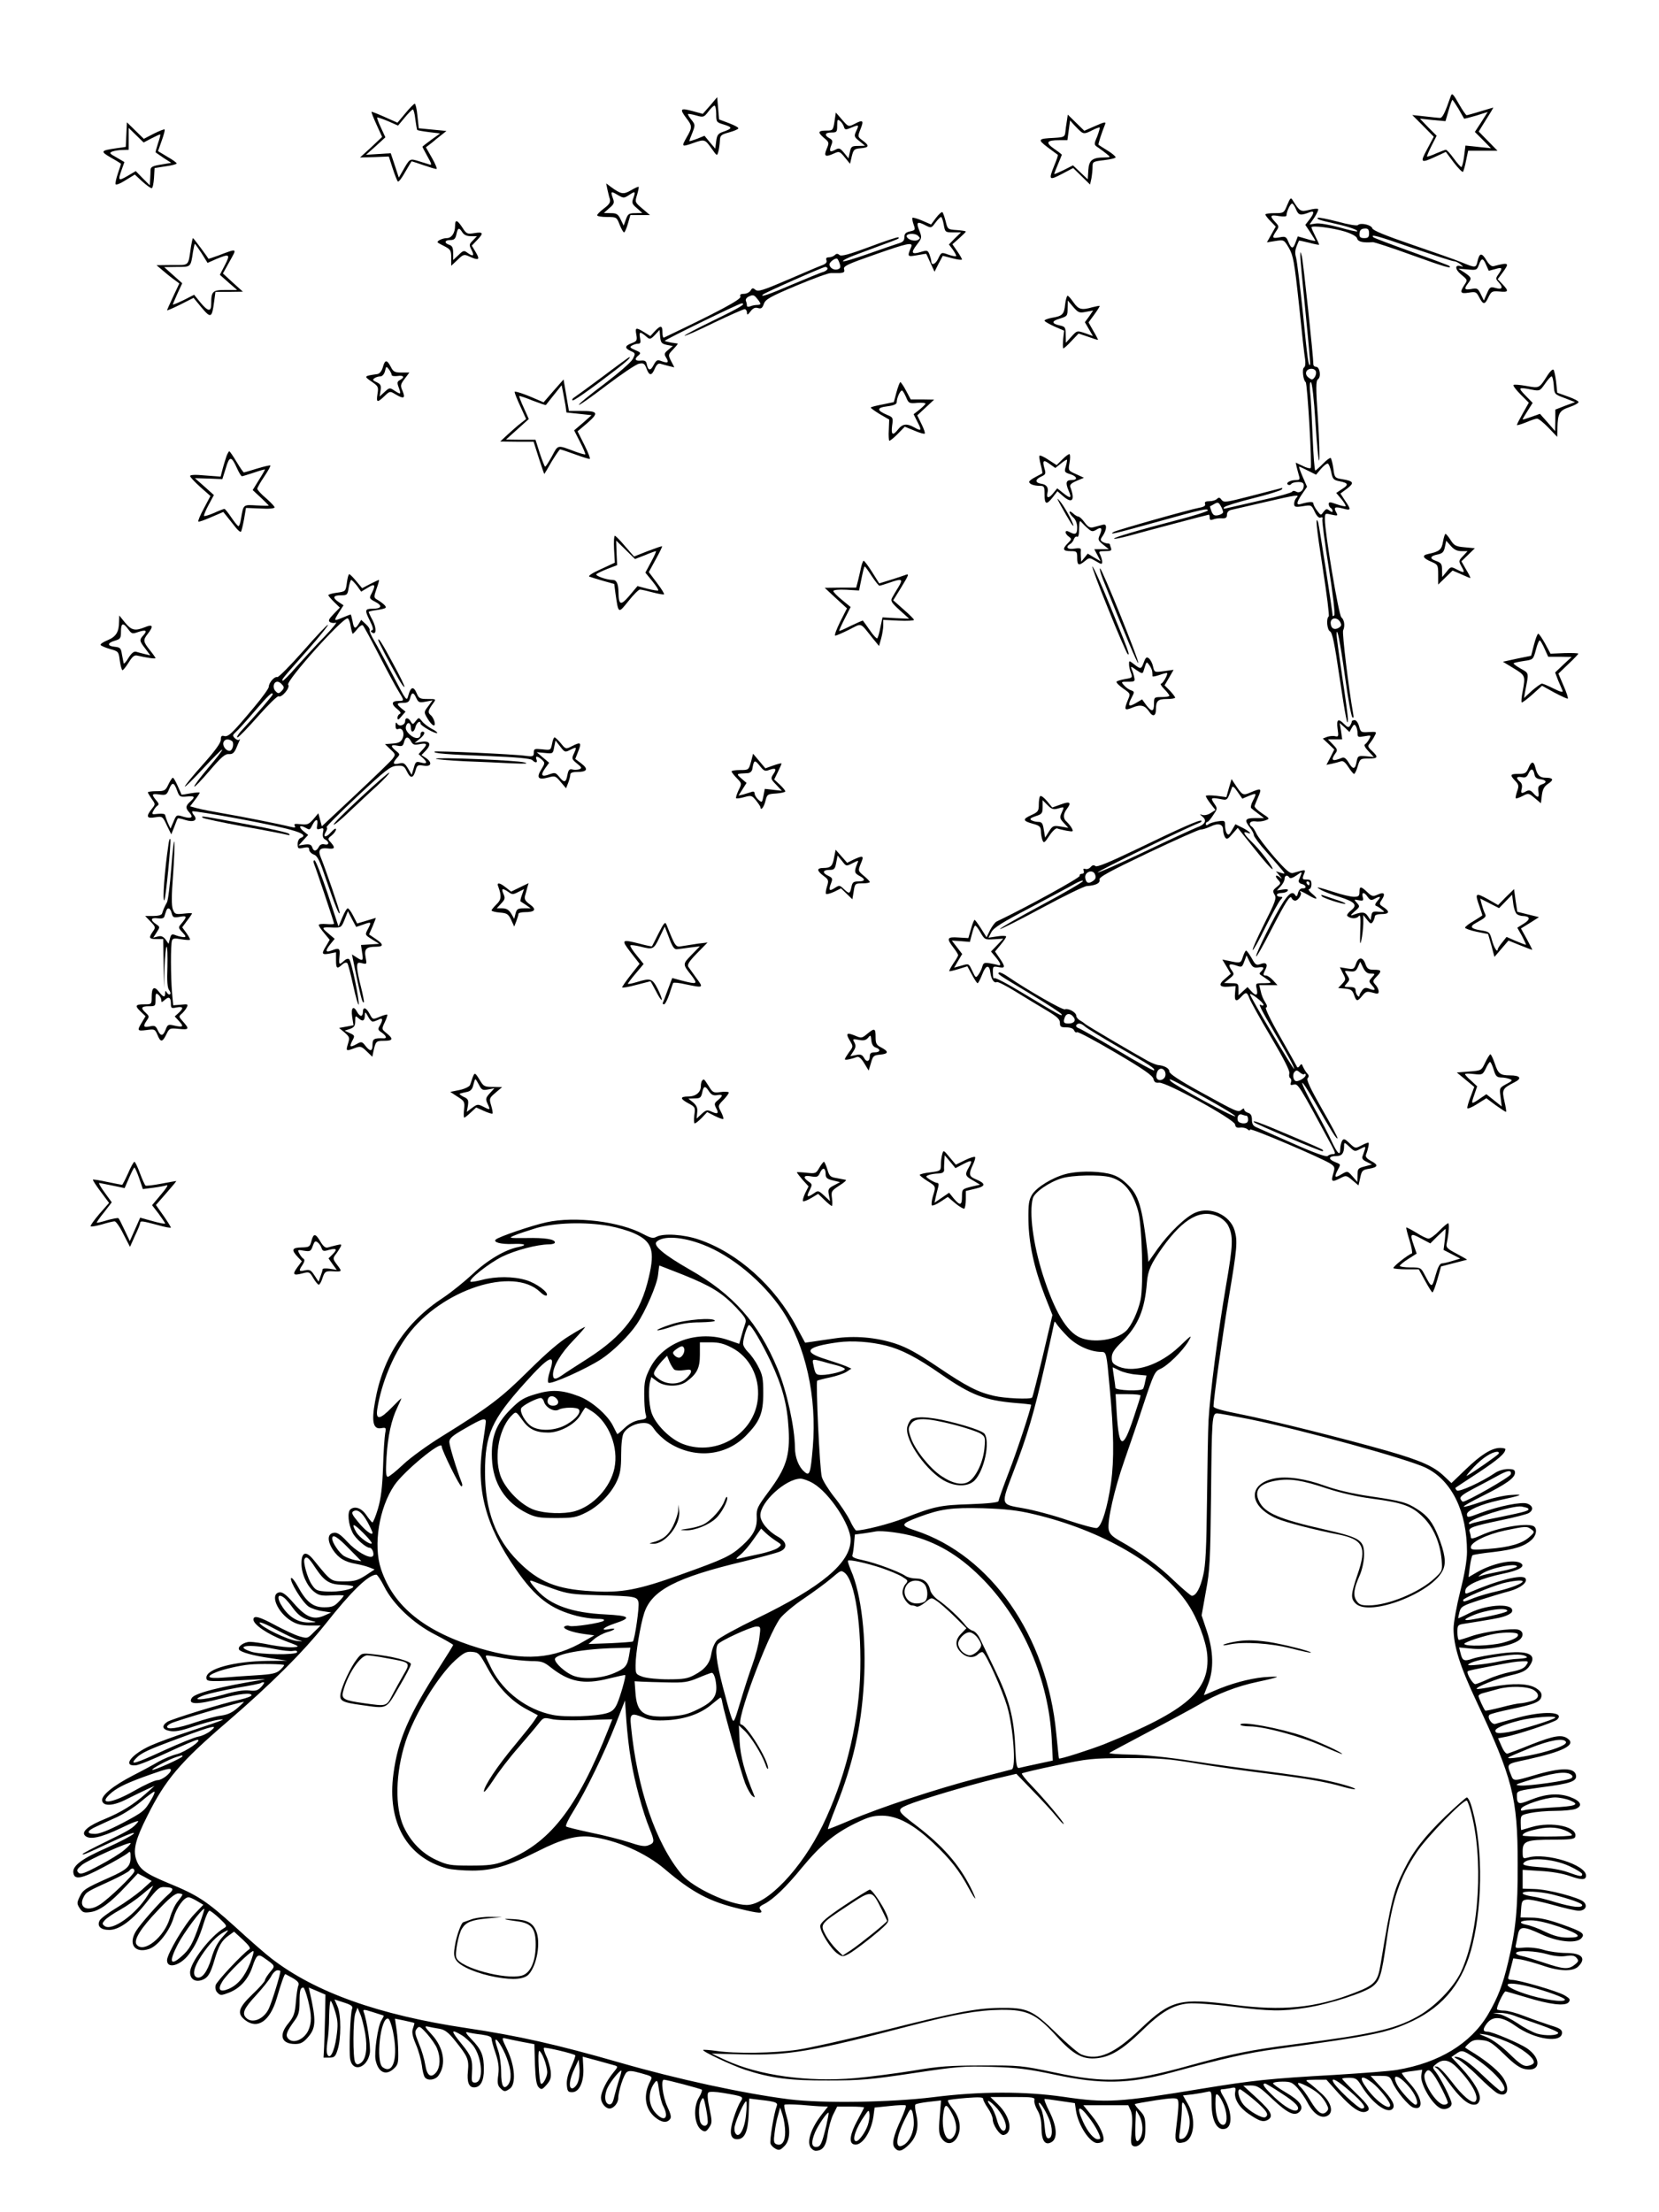 <?xml version="1.0" standalone="no"?>
<!DOCTYPE svg PUBLIC "-//W3C//DTD SVG 20010904//EN"
 "http://www.w3.org/TR/2001/REC-SVG-20010904/DTD/svg10.dtd">
<svg version="1.0" xmlns="http://www.w3.org/2000/svg"
 width="864pt" height="1152pt" viewBox="0 0 864 1152"
 preserveAspectRatio="xMidYMid meet">

<g transform="translate(0,1152) scale(0.1,-0.1)"
fill="#000000" stroke="none">
<path d="M7555 11018 c-30 -87 -43 -113 -56 -112 -8 0 -43 4 -79 8 l-65 7 56
-56 56 -57 -34 -64 c-39 -72 -35 -76 45 -39 l52 24 41 -55 c23 -30 45 -52 48
-49 3 4 11 30 16 58 l11 52 76 0 77 0 -49 50 -49 50 39 63 c22 34 38 62 37 62
-1 0 -31 -9 -67 -20 -36 -11 -68 -20 -72 -20 -3 0 -21 25 -38 55 -33 58 -38
63 -45 43z m41 -65 c15 -27 28 -49 29 -51 1 -1 29 6 63 16 l60 19 -33 -52 -34
-52 42 -42 42 -43 -67 7 -66 7 -7 -56 c-4 -31 -11 -56 -14 -56 -4 0 -22 20
-40 45 -18 25 -36 45 -41 45 -4 0 -27 -9 -51 -19 -24 -11 -45 -18 -47 -16 -2
1 9 27 23 55 l27 53 -44 44 -43 45 67 -7 66 -6 16 55 c9 31 18 56 20 56 2 0
16 -21 32 -47z"/>
<path d="M3698 10970 l-38 -43 -55 15 c-62 17 -67 11 -30 -38 31 -40 31 -48 0
-101 -27 -48 -25 -49 35 -28 59 21 61 20 95 -27 29 -41 29 -42 36 -18 4 14 7
39 8 56 1 28 5 33 46 44 25 7 48 16 50 21 3 4 -18 16 -47 27 l-53 20 -5 58 -5
58 -37 -44z m32 -43 c0 -43 1 -44 41 -56 45 -14 44 -20 -4 -37 -27 -9 -33 -17
-37 -49 l-5 -39 -28 33 -28 34 -39 -16 c-22 -8 -40 -14 -40 -11 0 2 7 22 16
43 15 39 15 42 -5 67 -12 15 -20 28 -18 30 2 2 21 -1 42 -7 38 -11 41 -10 64
20 13 17 27 31 32 31 5 0 9 -20 9 -43z"/>
<path d="M2111 10930 l-41 -49 -67 30 c-36 16 -67 28 -68 27 -2 -2 10 -32 26
-67 l29 -64 -57 -54 -58 -53 75 2 75 3 20 -62 c11 -34 23 -64 27 -68 4 -4 21
18 38 49 18 31 33 56 34 56 2 0 29 -9 61 -20 32 -11 62 -20 68 -20 5 0 -5 25
-23 57 l-32 56 29 22 c15 13 39 32 53 43 l25 20 -72 7 -72 7 -7 64 c-3 35 -10
64 -14 64 -4 0 -26 -22 -49 -50z m52 -31 c4 -29 8 -53 10 -56 2 -2 30 -7 62
-11 l57 -7 -46 -33 c-25 -18 -46 -35 -46 -36 0 -2 12 -25 27 -52 20 -35 23
-46 11 -41 -9 3 -35 11 -58 18 -47 14 -45 15 -84 -53 l-19 -33 -21 64 -21 63
-64 -4 -65 -4 51 45 50 46 -23 50 c-13 27 -21 51 -20 53 2 2 28 -7 57 -19 l52
-23 35 42 c19 23 38 42 42 42 4 0 10 -23 13 -51z"/>
<path d="M4346 10887 c-7 -45 -9 -47 -40 -47 -46 0 -49 -8 -16 -37 29 -24 29
-26 15 -59 -16 -39 -7 -44 41 -22 24 11 28 10 54 -22 l27 -33 9 39 c9 36 13
39 47 42 44 4 46 13 10 40 -27 20 -27 20 -11 61 18 45 12 49 -33 25 -30 -15
-31 -15 -63 22 l-33 38 -7 -47z m49 -27 c5 -17 9 -17 40 -4 39 16 40 15 23
-21 -11 -24 -9 -29 18 -50 l29 -24 -36 -1 c-33 0 -37 -3 -43 -32 l-7 -33 -23
29 c-21 25 -26 27 -46 16 -28 -15 -33 -9 -21 23 9 22 7 28 -9 37 -29 16 -24
30 10 30 28 0 30 3 30 36 0 31 2 35 15 24 8 -6 17 -20 20 -30z"/>
<path d="M5556 10889 c-3 -19 -7 -45 -8 -59 -3 -23 -8 -25 -58 -28 -85 -4 -88
-8 -34 -49 27 -20 51 -38 53 -39 2 -2 -6 -27 -18 -55 -31 -77 -28 -80 39 -45
l59 31 44 -43 44 -43 7 32 c3 17 6 44 6 60 0 27 2 28 60 35 33 4 60 10 60 15
0 5 -19 21 -42 35 -24 15 -45 28 -47 30 -3 3 16 61 34 106 6 15 -1 14 -51 -8
l-57 -25 -43 42 -43 42 -5 -34z m75 -56 c13 -10 23 -9 54 7 21 11 40 18 42 16
2 -2 -4 -23 -13 -47 -18 -42 -17 -43 6 -58 13 -9 33 -24 44 -33 21 -17 21 -17
-11 -18 -64 0 -82 -14 -85 -66 l-3 -48 -39 37 -38 36 -49 -25 c-27 -13 -49
-22 -49 -20 0 2 9 25 20 51 11 26 20 48 20 49 0 2 -18 16 -40 31 -47 33 -40
45 27 45 l42 0 7 52 7 51 21 -24 c12 -13 29 -30 37 -36z"/>
<path d="M658 10819 l-3 -64 -49 -7 c-83 -12 -85 -16 -28 -49 29 -16 52 -31
52 -32 0 -2 -7 -24 -16 -50 -9 -26 -14 -51 -12 -56 1 -6 25 3 51 20 l49 30 39
-36 c21 -19 43 -35 49 -35 5 0 10 24 12 53 l3 52 58 9 c31 4 57 11 57 15 0 4
-22 20 -49 35 l-48 29 19 54 c11 30 18 56 15 59 -2 2 -28 -8 -56 -22 l-52 -27
-44 43 -44 43 -3 -64z m130 -20 c23 12 43 21 46 21 3 0 -2 -20 -11 -46 -8 -25
-14 -46 -12 -48 2 -2 21 -14 42 -29 l39 -25 -53 -9 c-44 -7 -54 -12 -55 -28 0
-11 -1 -33 -2 -50 l-2 -30 -37 37 -36 37 -44 -26 c-47 -27 -50 -24 -29 34 l14
39 -41 24 c-37 20 -39 24 -22 31 11 4 35 8 53 8 l32 1 0 57 0 57 39 -38 39
-38 40 21z"/>
<path d="M3163 10535 c4 -17 9 -40 13 -51 4 -17 -2 -28 -30 -49 -20 -15 -36
-31 -36 -36 0 -5 23 -9 51 -9 50 0 51 -1 66 -40 9 -22 19 -40 23 -40 4 0 13
20 20 45 l13 45 51 0 51 0 -40 34 c-39 33 -39 34 -27 72 6 21 10 40 8 41 -2 2
-20 -6 -40 -18 -40 -23 -51 -21 -105 18 l-24 18 6 -30z m57 -32 c27 -15 30
-15 54 0 34 23 37 22 25 -13 -10 -26 -8 -32 18 -54 l28 -25 -37 -1 c-32 0 -38
-4 -48 -32 l-12 -33 -16 33 c-13 27 -21 32 -51 32 l-36 1 28 25 c26 22 28 28
18 54 -12 35 -9 36 29 13z"/>
<path d="M6704 10453 c-17 -42 -18 -43 -66 -43 -26 0 -48 -3 -48 -7 0 -4 12
-20 27 -35 l27 -28 -23 -41 -23 -41 44 7 c45 7 45 7 71 -37 22 -39 28 -70 52
-293 14 -138 28 -266 32 -286 3 -21 1 -39 -6 -43 -11 -7 -4 -67 9 -76 9 -7 34
-439 26 -447 -3 -4 -23 1 -42 11 l-36 17 5 -23 c3 -13 9 -33 12 -45 6 -19 4
-23 -16 -23 -30 0 -55 -15 -41 -24 6 -3 13 -2 17 4 3 5 19 10 36 10 22 0 29
-5 29 -19 0 -25 -22 -42 -40 -31 -9 5 -17 5 -21 -1 -3 -5 -73 -25 -155 -43
-82 -19 -162 -37 -179 -41 -22 -6 -27 -5 -19 4 5 6 73 27 149 46 77 19 144 40
150 46 7 8 4 10 -10 5 -11 -3 -81 -21 -155 -40 -124 -32 -136 -34 -148 -19 -9
13 -15 14 -24 5 -7 -7 -24 -12 -40 -12 -19 0 -26 -4 -22 -14 4 -9 -6 -16 -30
-20 -54 -10 -429 -116 -446 -126 -28 -17 1 -10 214 49 251 70 276 75 276 63 0
-5 -73 -28 -162 -51 -197 -51 -332 -91 -326 -96 2 -3 36 4 74 14 93 26 415
111 420 111 2 0 4 -7 4 -16 0 -12 5 -14 18 -9 9 4 29 7 45 6 21 -1 27 3 27 19
0 12 8 22 23 25 12 3 90 21 173 40 169 39 184 41 166 23 -7 -7 -12 -21 -12
-31 0 -17 5 -19 45 -13 44 7 45 7 62 -29 11 -23 22 -34 31 -30 9 3 12 0 9 -8
-3 -7 12 -121 33 -252 22 -139 34 -244 29 -249 -6 -6 -9 -6 -9 0 0 19 -70 469
-75 483 -16 43 -10 -20 24 -239 21 -135 35 -247 31 -250 -14 -10 -9 -70 7 -78
12 -7 24 -66 49 -237 31 -208 44 -273 44 -218 0 11 -13 111 -30 221 -16 111
-30 209 -29 219 1 47 18 -36 44 -222 15 -110 32 -204 38 -210 6 -7 8 0 4 20
-23 128 -58 418 -52 432 11 24 6 56 -9 68 -14 10 -86 441 -86 509 0 34 0 34
35 26 32 -7 34 -6 24 12 -15 27 -7 31 35 20 43 -12 44 -7 11 41 l-24 37 35 26
c39 30 34 39 -28 49 -36 6 -38 8 -44 56 -4 27 -10 51 -14 54 -4 2 -22 -11 -40
-30 -19 -19 -37 -35 -40 -35 -4 0 -10 80 -14 178 -4 97 -9 201 -13 230 -3 32
-2 52 4 52 6 0 16 -85 24 -211 7 -115 16 -204 19 -197 4 7 1 103 -6 213 -12
169 -11 202 0 210 18 13 9 65 -10 65 -8 0 -14 6 -14 12 0 41 -53 538 -60 563
-7 27 -8 28 -8 5 -1 -14 12 -146 27 -295 15 -148 26 -272 24 -274 -8 -11 -13
21 -37 264 -15 143 -31 275 -36 293 -8 30 -6 42 15 89 1 1 24 -4 53 -11 29 -8
52 -12 52 -10 0 3 -9 22 -20 44 -11 22 -20 42 -20 46 0 12 113 -3 175 -22 37
-12 60 -25 63 -36 4 -17 31 -23 82 -19 8 0 101 -30 205 -68 169 -61 210 -73
193 -56 -2 3 -91 36 -197 74 -106 38 -195 72 -198 75 -19 19 21 8 202 -55 110
-37 207 -69 216 -69 8 0 24 -7 35 -16 16 -13 16 -15 2 -10 -33 10 -31 -17 2
-44 33 -27 34 -28 17 -53 -26 -40 -22 -48 22 -41 37 6 40 4 55 -25 21 -39 29
-39 48 2 15 30 19 32 57 29 48 -5 50 2 16 38 l-25 26 25 34 c38 52 34 55 -46
34 -11 -3 -24 8 -38 31 -24 40 -36 39 -46 -5 -8 -36 -10 -36 -83 -6 -31 13
-148 54 -259 92 -137 47 -203 74 -206 85 -5 18 -61 31 -75 17 -5 -5 -52 3
-106 18 -54 14 -100 23 -103 20 -7 -7 7 -12 87 -30 73 -16 125 -34 118 -41 -2
-2 -44 7 -93 21 -52 14 -104 23 -122 20 l-33 -5 25 36 c13 20 22 40 20 44 -3
4 -24 2 -47 -4 -44 -11 -49 -8 -85 49 -10 17 -13 15 -29 -23z m46 -24 c13 -31
23 -33 74 -13 22 8 20 -8 -5 -40 l-21 -27 26 -39 c14 -22 26 -41 26 -44 0 -2
-21 2 -46 10 l-45 13 -11 -29 c-13 -38 -22 -38 -38 0 -11 28 -16 30 -46 24
-39 -7 -41 -3 -18 32 16 23 16 26 -5 48 -30 32 -26 39 19 31 25 -4 40 -3 40 3
0 20 20 62 29 62 5 0 14 -14 21 -31z m380 -124 c0 -20 -5 -25 -25 -25 -18 0
-25 5 -25 18 0 24 8 32 32 32 13 0 18 -7 18 -25z m610 -165 c7 -16 13 -30 14
-30 1 0 16 4 34 9 36 11 39 6 16 -27 -15 -21 -15 -25 0 -41 26 -28 20 -41 -14
-31 -28 8 -31 6 -46 -28 l-16 -37 -16 33 c-15 30 -19 33 -49 27 -36 -6 -40 0
-18 29 21 27 19 31 -17 56 l-33 21 48 -4 c46 -5 49 -3 59 24 13 37 22 37 38
-1z m-887 -554 c3 -8 0 -21 -6 -30 -11 -15 -15 -15 -31 -3 -12 9 -17 20 -13
31 8 20 43 21 50 2z m80 -524 c7 -37 12 -42 43 -48 46 -9 50 -18 13 -41 l-30
-20 27 -32 c14 -17 24 -34 22 -37 -3 -2 -24 2 -46 10 -36 13 -42 13 -42 1 0
-8 5 -17 10 -20 6 -3 10 -11 10 -17 0 -6 -6 -5 -16 3 -14 11 -18 10 -31 -6
-14 -20 -14 -20 -33 5 -11 14 -20 31 -20 38 0 11 -22 10 -67 -3 -23 -7 -21 9
6 49 l28 41 -23 53 c-12 28 -21 52 -18 52 3 0 24 -10 46 -21 l42 -21 25 30
c15 17 30 29 36 28 5 -1 13 -21 18 -44z m-563 -208 c0 -7 -12 -14 -26 -17 -20
-4 -27 1 -35 21 -5 13 -8 25 -7 26 2 0 12 6 23 12 17 10 22 8 32 -10 7 -11 12
-26 13 -32z m610 -574 c8 -16 6 -21 -11 -31 -22 -11 -38 0 -39 27 0 29 35 32
50 4z"/>
<path d="M4875 10386 l-26 -35 -46 20 c-25 11 -48 17 -51 15 -2 -3 0 -18 6
-35 10 -28 9 -30 -19 -36 -22 -5 -29 -12 -29 -30 0 -19 -8 -26 -32 -33 -18 -6
-90 -30 -160 -55 -71 -25 -128 -42 -128 -37 0 5 26 18 58 30 31 12 95 35 142
53 93 34 95 35 89 41 -3 3 -70 -19 -149 -49 -108 -40 -148 -51 -158 -43 -9 8
-16 8 -24 0 -7 -7 -21 -12 -31 -12 -13 0 -17 -5 -13 -15 4 -11 -3 -19 -22 -26
-15 -5 -96 -40 -180 -76 -130 -56 -154 -63 -168 -52 -13 11 -17 10 -25 -4 -6
-9 -21 -17 -34 -17 -18 0 -23 -4 -19 -15 6 -14 -125 -83 -398 -213 -5 -2 -8
10 -8 27 0 37 -9 39 -40 6 l-23 -25 -32 20 c-44 27 -48 25 -41 -13 5 -29 3
-34 -24 -44 -37 -14 -38 -26 -5 -41 25 -11 25 -13 10 -42 -9 -17 -74 -73 -150
-131 -75 -56 -133 -104 -130 -107 3 -3 68 43 145 102 77 58 152 109 168 112
23 5 29 1 39 -25 14 -39 27 -39 43 -1 9 21 18 29 29 26 9 -3 29 -8 44 -12 l29
-7 -17 33 c-16 32 -16 33 11 61 15 16 26 29 23 30 -2 0 -17 3 -34 5 -16 3 -31
7 -33 9 -4 4 387 195 400 195 28 0 -11 -23 -147 -89 -85 -41 -152 -77 -150
-79 3 -3 71 27 152 67 82 39 154 71 161 71 6 0 12 -8 12 -17 0 -15 4 -14 19 6
13 17 24 21 38 17 17 -5 23 -1 31 21 8 24 30 37 170 96 88 37 168 66 179 65
10 0 31 0 46 0 23 2 27 6 23 20 -5 16 16 26 156 75 176 62 205 68 193 40 -21
-50 -20 -51 31 -42 26 5 48 8 48 7 1 -2 11 -23 22 -48 l21 -45 21 42 22 41 50
-13 c27 -7 50 -10 50 -6 0 3 -11 23 -25 43 l-25 36 35 31 c19 17 35 33 35 35
0 3 -21 6 -47 8 -47 3 -48 4 -58 45 -6 23 -13 44 -17 48 -3 3 -18 -9 -33 -29z
m40 -36 c7 -39 8 -40 48 -40 l42 0 -32 -31 -31 -32 21 -28 c11 -16 19 -31 16
-33 -2 -2 -20 1 -40 8 -36 13 -37 13 -53 -21 -14 -30 -36 -38 -36 -13 0 5 -4
20 -9 34 -9 23 -12 24 -45 14 -49 -15 -54 -5 -21 38 27 35 27 37 12 75 -17 44
-10 48 36 24 26 -13 28 -13 49 16 12 16 25 29 29 29 4 0 10 -18 14 -40z m-134
-79 c-16 -10 -53 0 -59 17 -5 16 41 20 58 5 13 -12 13 -15 1 -22z m-407 -127
c5 -16 2 -23 -13 -27 -19 -5 -41 9 -41 26 0 14 34 37 41 29 4 -4 10 -17 13
-28z m-64 -23 c0 -5 -10 -13 -22 -17 -13 -3 -85 -33 -161 -65 -125 -54 -171
-69 -154 -53 10 10 311 143 325 144 6 0 12 -4 12 -9z m-350 -183 c0 -4 -8 -6
-17 -6 -10 0 -26 -3 -35 -7 -11 -4 -18 -3 -18 3 0 6 -2 17 -5 24 -4 9 3 19 17
25 19 9 26 7 40 -11 10 -11 18 -24 18 -28z m-487 -214 l31 -6 -24 -20 c-21
-17 -22 -22 -11 -40 16 -26 10 -31 -23 -19 -23 9 -27 7 -42 -20 -16 -32 -29
-30 -36 6 -3 15 -10 19 -31 17 -30 -3 -35 9 -11 28 13 12 11 15 -18 27 -26 11
-30 16 -18 23 8 5 23 10 32 10 14 0 16 6 11 32 -6 33 1 33 38 1 13 -11 19 -9
40 13 l24 26 3 -35 c3 -31 7 -37 35 -43z"/>
<path d="M2370 10344 c0 -37 -18 -64 -43 -64 -23 0 -55 -16 -47 -23 3 -3 20
-12 38 -21 28 -15 32 -21 32 -58 l0 -42 33 31 c30 29 34 30 62 17 49 -22 56
-17 33 22 l-21 35 27 28 c36 37 33 45 -14 37 -37 -6 -41 -4 -62 29 -27 41 -38
44 -38 9z m38 -34 c8 -13 23 -20 44 -20 l32 0 -21 -22 c-20 -20 -21 -23 -7
-50 16 -31 8 -36 -22 -14 -17 13 -22 12 -46 -12 l-28 -26 0 36 c0 28 -5 38
-20 43 -28 9 -25 25 5 25 20 0 27 6 32 30 7 35 14 37 31 10z"/>
<path d="M995 10238 c-16 -107 -6 -98 -98 -98 l-82 -1 26 -22 c14 -12 40 -34
59 -48 l34 -25 -32 -68 c-18 -38 -32 -70 -32 -72 0 -2 31 11 69 30 l69 35 42
-51 c48 -57 54 -54 65 30 l7 52 71 0 72 1 -52 47 -52 48 35 63 c39 70 43 69
-60 30 -28 -10 -50 -18 -51 -16 -6 12 -77 107 -80 107 -2 0 -6 -19 -10 -42z
m55 -37 l31 -50 45 20 c70 29 75 26 45 -32 l-26 -50 45 -40 45 -39 -61 0 c-67
0 -74 -7 -74 -72 0 -43 -16 -41 -54 4 l-35 43 -55 -28 c-31 -15 -56 -25 -56
-23 0 2 11 28 24 57 l25 54 -47 42 -47 42 67 1 c73 0 71 -2 83 78 4 23 8 42
10 42 2 0 17 -22 35 -49z"/>
<path d="M5547 9934 c-5 -51 -14 -60 -69 -69 -21 -4 -38 -10 -38 -15 0 -4 23
-17 51 -30 l51 -22 -5 -43 c-2 -24 -2 -46 0 -49 2 -2 21 14 42 37 l38 40 48
-16 c27 -10 50 -17 53 -17 2 0 -8 20 -23 45 l-26 46 30 41 c17 23 29 43 28 45
-2 1 -19 -2 -38 -7 -56 -16 -72 -12 -98 25 -13 19 -27 35 -31 35 -4 0 -10 -21
-13 -46z m108 -38 l38 7 -21 -31 -22 -30 21 -36 21 -36 -41 15 c-42 14 -42 14
-71 -18 l-29 -32 -1 42 c0 38 -3 42 -30 48 -45 10 -45 23 0 36 38 12 40 14 40
53 l1 41 28 -33 c26 -30 32 -33 66 -26z"/>
<path d="M3139 9559 c-74 -55 -141 -104 -149 -109 -8 -5 -12 -11 -8 -15 3 -4
69 41 146 99 124 93 163 126 149 126 -2 0 -64 -45 -138 -101z"/>
<path d="M1994 9608 c-6 -21 -17 -34 -29 -36 -70 -10 -71 -11 -30 -39 35 -24
37 -28 31 -64 -7 -46 -2 -48 36 -12 28 27 29 27 57 10 44 -26 53 -22 38 16
-13 29 -12 35 11 65 l24 32 -41 0 c-35 0 -43 4 -56 30 -20 38 -30 38 -41 -2z
m46 -41 c0 -5 14 -7 30 -5 33 5 40 -6 13 -21 -15 -8 -16 -14 -6 -40 13 -36 11
-37 -23 -15 -24 16 -26 16 -51 -7 l-26 -24 5 32 c4 26 0 33 -21 43 -20 9 -22
13 -10 21 7 5 21 9 30 9 10 0 20 12 24 27 6 27 7 27 21 9 8 -11 14 -24 14 -29z"/>
<path d="M8061 9568 c-46 -72 -43 -70 -111 -58 -34 6 -65 9 -68 5 -3 -3 13
-25 37 -49 l43 -43 -31 -55 c-17 -30 -31 -57 -31 -61 0 -3 21 3 46 13 25 11
52 20 59 20 8 0 34 -21 59 -47 l46 -48 1 45 c2 78 10 92 62 110 27 9 48 21 48
26 1 5 -24 18 -55 29 l-56 20 -6 58 c-4 31 -10 60 -14 62 -5 3 -18 -10 -29
-27z m31 -54 c3 -47 3 -47 57 -67 l54 -21 -52 -19 -51 -20 0 -56 -1 -56 -39
45 -40 45 -45 -16 c-25 -9 -45 -15 -45 -13 0 3 12 23 26 45 l26 41 -38 39
c-40 41 -37 44 33 30 41 -8 43 -7 69 30 15 22 30 39 35 39 4 0 9 -21 11 -46z"/>
<path d="M2883 9485 l-52 -60 -75 32 c-42 17 -76 27 -76 22 0 -5 13 -39 30
-75 l30 -66 -28 -22 c-15 -11 -45 -38 -67 -58 l-40 -37 87 -1 87 0 27 -85 c15
-47 28 -84 29 -83 2 2 19 31 39 66 21 34 40 62 43 62 3 0 37 -11 75 -25 38
-14 73 -25 79 -25 5 0 -7 32 -27 72 l-36 72 52 44 c60 53 55 62 -36 62 l-61 0
-14 82 -14 82 -52 -59z m62 -76 l5 -37 66 -7 65 -7 -45 -40 -46 -39 31 -61
c17 -33 29 -62 27 -64 -3 -2 -26 5 -54 15 -93 35 -87 36 -119 -24 -17 -30 -32
-55 -36 -55 -3 0 -15 32 -28 70 l-22 70 -77 0 -77 1 59 53 60 54 -26 58 c-15
32 -25 60 -24 62 2 1 34 -9 70 -24 37 -14 68 -25 69 -23 2 2 20 26 42 53 l40
50 7 -35 c4 -19 9 -50 13 -70z"/>
<path d="M4669 9478 l-14 -52 -58 -12 c-32 -6 -60 -13 -62 -16 -2 -2 18 -17
46 -34 l50 -29 -2 -52 c-2 -29 0 -55 2 -58 3 -2 22 13 43 34 l38 39 49 -20
c27 -12 52 -19 55 -16 3 3 -5 26 -17 50 l-22 45 44 41 44 41 -61 1 -61 0 -24
45 c-13 25 -27 45 -30 45 -3 0 -12 -23 -20 -52z m51 -29 c12 -29 16 -31 57
-27 23 2 43 0 43 -4 0 -3 -14 -17 -31 -31 l-31 -24 21 -42 c23 -44 20 -48 -19
-26 -37 21 -60 18 -82 -10 -28 -36 -38 -31 -32 18 6 41 5 44 -25 56 -56 24
-57 38 -1 45 33 4 50 11 50 21 0 24 20 66 29 61 4 -3 14 -20 21 -37z"/>
<path d="M1180 9146 c-4 -13 -14 -43 -20 -66 l-11 -42 -80 6 c-51 5 -79 4 -79
-3 0 -5 24 -31 53 -57 l53 -47 -34 -64 c-19 -35 -32 -66 -29 -69 2 -3 33 8 67
23 l63 27 20 -25 c10 -13 30 -37 43 -54 12 -16 26 -27 29 -24 3 4 10 33 16 65
l10 59 75 -3 c44 -3 74 0 74 6 0 5 -20 26 -45 48 -25 21 -45 43 -45 49 0 5 16
34 36 63 20 30 34 55 32 58 -2 2 -33 -5 -69 -16 -35 -11 -66 -20 -69 -20 -3 0
-20 25 -38 55 -18 30 -35 55 -38 55 -2 0 -9 -11 -14 -24z m55 -66 c10 -22 21
-40 25 -40 4 0 32 9 63 19 32 11 57 18 57 16 0 -2 -14 -27 -32 -55 l-32 -52
42 -39 c23 -22 42 -41 42 -42 0 -1 -29 -1 -64 1 -70 4 -68 7 -81 -70 -3 -21
-9 -38 -13 -38 -4 0 -20 20 -37 45 -16 24 -33 45 -36 45 -4 0 -28 -9 -54 -21
-25 -11 -49 -18 -52 -16 -3 3 8 29 23 57 l28 52 -49 44 -50 44 72 -2 71 -3 18
57 c19 65 29 65 59 -2z"/>
<path d="M5533 9128 l-30 -30 -42 27 c-23 16 -44 25 -47 22 -3 -3 0 -24 6 -47
6 -23 10 -43 8 -45 -2 -1 -18 -10 -35 -19 -18 -9 -33 -20 -33 -25 0 -12 25
-21 56 -21 22 0 24 -4 24 -45 0 -53 10 -56 43 -14 l24 31 31 -27 c47 -40 62
-19 36 49 -4 11 5 20 33 32 l38 16 -41 19 c-41 18 -41 19 -34 59 4 22 4 42 0
45 -3 2 -20 -10 -37 -27z m18 -36 c-9 -29 -8 -32 25 -42 35 -12 38 -30 4 -30
-28 0 -32 -14 -15 -54 18 -42 11 -45 -30 -12 l-29 23 -19 -23 c-23 -30 -39
-31 -32 -1 7 28 -4 44 -33 48 -32 5 -32 22 0 37 24 11 26 15 17 44 -11 41 -5
46 29 21 l28 -20 29 23 c16 13 30 22 32 20 1 -1 -1 -16 -6 -34z"/>
<path d="M5526 8885 c42 -75 64 -111 64 -102 0 15 -48 102 -70 127 -18 21 -17
17 6 -25z"/>
<path d="M5570 8853 c0 -5 9 -18 20 -28 12 -11 20 -31 20 -52 0 -35 -9 -40
-41 -23 -24 14 -27 -7 -2 -25 15 -11 14 -14 -5 -33 -31 -31 -27 -42 13 -42 33
0 35 -2 35 -35 0 -40 8 -43 41 -16 22 18 23 18 56 -1 30 -18 33 -18 33 -3 0 9
-5 25 -10 36 -10 17 -7 19 26 19 29 0 35 3 30 16 -3 9 -6 18 -6 20 0 2 -6 4
-12 4 -7 0 -19 4 -27 9 -11 7 -11 13 3 32 9 13 16 32 16 42 0 15 -5 18 -22 13
-13 -3 -33 -9 -45 -12 -16 -4 -27 2 -44 25 -12 17 -27 31 -33 31 -5 0 -18 7
-28 17 -10 9 -18 12 -18 6z m97 -86 c18 -16 24 -16 42 -6 27 18 34 8 19 -26
-11 -25 -10 -29 17 -51 l30 -24 -38 0 -38 0 17 -32 16 -31 -34 20 -33 20 -17
-21 -17 -21 -2 25 c-1 14 -1 30 0 37 1 8 -9 10 -34 6 -36 -6 -48 8 -22 24 8 4
17 16 20 26 4 10 11 15 17 12 6 -4 10 12 10 42 1 40 3 45 13 33 7 -8 22 -23
34 -33z"/>
<path d="M7515 8699 c-7 -42 -18 -51 -78 -64 -34 -7 -27 -22 19 -41 32 -14 34
-17 34 -66 l0 -52 38 37 37 36 44 -19 c24 -11 45 -20 48 -20 3 0 -7 20 -21 43
l-25 44 35 34 35 34 -53 5 c-46 4 -55 9 -73 37 -11 18 -23 32 -27 33 -3 0 -9
-18 -13 -41z m96 -49 l32 0 -24 -26 c-23 -24 -23 -26 -7 -55 19 -33 15 -35
-26 -14 -29 15 -31 15 -52 -12 l-23 -28 -1 37 c0 31 -4 37 -31 47 -36 12 -32
26 10 34 23 5 31 13 36 39 l7 32 24 -27 c16 -19 33 -27 55 -27z"/>
<path d="M3198 8660 l4 -70 -73 -34 c-47 -21 -68 -36 -59 -39 8 -3 41 -13 72
-22 l57 -16 6 -47 c16 -110 14 -109 68 -42 26 33 53 60 60 60 7 0 37 -7 67
-15 30 -8 56 -12 58 -10 3 3 -14 30 -37 60 l-42 56 36 66 c20 36 35 67 33 68
-2 2 -35 -10 -75 -25 l-71 -28 -47 54 c-25 30 -49 54 -53 54 -4 0 -6 -31 -4
-70z m161 -31 c28 12 54 21 57 21 3 0 -8 -25 -25 -56 l-30 -56 36 -44 c20 -25
34 -46 31 -49 -2 -2 -27 2 -56 9 l-52 14 -42 -50 c-46 -54 -56 -50 -57 19 -1
44 -10 63 -30 63 -32 0 -93 22 -85 30 5 5 31 17 58 28 l50 19 -3 64 -2 64 49
-48 49 -48 52 20z"/>
<path d="M4485 8568 c-4 -18 -11 -50 -16 -70 l-10 -38 -82 0 -82 -1 58 -54 58
-53 -36 -71 c-19 -39 -31 -71 -25 -71 6 0 38 14 72 31 70 35 54 41 124 -46
l32 -39 11 39 c6 22 11 53 11 68 l0 29 80 -4 c44 -2 80 0 80 4 0 4 -24 28 -54
54 l-54 48 39 63 c44 72 46 78 22 68 -10 -4 -44 -15 -76 -25 l-58 -18 -37 59
c-20 32 -40 58 -44 59 -3 0 -9 -15 -13 -32z m55 -48 c18 -27 36 -50 40 -50 4
0 27 7 50 15 68 24 75 21 49 -22 -13 -21 -28 -46 -33 -56 -9 -16 -3 -26 39
-64 l50 -45 -70 3 -69 4 -11 -52 c-5 -28 -13 -54 -16 -57 -3 -3 -21 15 -39 42
-18 26 -34 48 -36 50 -1 2 -29 -11 -63 -27 -34 -17 -61 -29 -61 -26 0 3 13 32
30 65 l30 59 -45 37 c-25 20 -45 41 -45 46 0 6 27 9 67 7 l67 -4 8 40 c13 64
18 85 22 85 2 0 18 -22 36 -50z"/>
<path d="M5772 8348 c49 -123 95 -227 100 -233 17 -16 1 26 -90 248 -46 114
-88 207 -93 207 -4 0 33 -100 83 -222z"/>
<path d="M5744 8503 c115 -287 181 -444 184 -435 4 14 -189 492 -199 492 -4 0
3 -26 15 -57z"/>
<path d="M1807 8489 c-7 -50 -6 -49 -56 -56 -23 -3 -41 -9 -41 -12 0 -4 14
-20 30 -36 l30 -29 -32 -33 c-26 -27 -30 -36 -19 -43 8 -4 21 -6 30 -2 9 3
-18 -30 -60 -74 -43 -43 -107 -114 -145 -156 -37 -43 -70 -76 -72 -73 -6 6 -8
4 133 163 59 67 105 125 103 128 -3 3 -61 -58 -129 -136 -68 -77 -129 -138
-135 -136 -14 5 -44 -29 -44 -50 0 -9 -35 -57 -77 -107 -114 -136 -133 -155
-155 -150 -14 4 -18 0 -18 -19 0 -17 -30 -58 -96 -132 -53 -59 -94 -110 -91
-112 2 -3 46 41 97 96 51 55 95 99 97 96 3 -2 -30 -45 -73 -95 -42 -50 -75
-94 -72 -97 3 -3 39 35 80 83 60 70 80 88 100 86 19 -1 27 6 38 30 7 18 16 37
18 42 3 6 1 7 -3 3 -4 -4 -14 0 -22 8 -13 13 -12 16 5 32 11 9 55 58 97 107
74 86 95 106 95 89 0 -6 -76 -95 -169 -196 -13 -16 -20 -28 -14 -28 6 0 54 50
107 110 54 61 102 108 107 104 16 -9 62 46 50 60 -15 17 279 346 309 346 5 0
13 -18 16 -40 4 -22 9 -40 11 -40 3 0 14 12 25 26 11 14 24 22 28 17 5 -4 43
-75 86 -158 42 -82 88 -167 101 -187 29 -47 29 -48 -1 -48 -37 0 -40 -16 -9
-41 18 -14 23 -23 16 -26 -7 -3 -13 -12 -13 -21 1 -13 5 -12 21 8 l21 24 -21
17 c-28 23 -26 29 9 29 23 0 31 5 36 25 8 32 18 32 32 0 11 -23 16 -25 48 -19
l37 7 -23 -31 c-23 -30 -23 -31 -4 -63 11 -18 24 -34 31 -36 16 -6 4 39 -15
54 -15 13 -13 24 14 61 16 22 16 22 -29 22 -40 0 -46 3 -57 30 -16 38 -31 34
-43 -10 -9 -34 -9 -34 -79 100 -39 74 -83 157 -99 183 -16 27 -27 52 -24 56 2
5 -6 18 -20 31 l-24 22 -13 -21 c-18 -29 -25 -26 -32 14 -4 19 -8 35 -10 35
-2 0 -20 -7 -39 -15 -50 -21 -50 -20 -23 24 l25 39 -24 16 c-35 23 -31 36 10
36 33 0 35 2 41 40 4 22 10 40 13 40 4 0 17 -14 30 -30 l22 -31 35 21 c37 23
42 15 20 -29 -14 -26 -14 -28 20 -46 38 -20 31 -35 -17 -35 -39 0 -40 -8 -14
-60 17 -33 21 -50 13 -52 -9 -3 -9 -6 0 -12 22 -14 24 21 3 63 -12 22 -21 42
-21 44 0 3 18 7 41 10 22 3 44 8 47 12 7 6 -14 25 -48 45 -13 8 -13 14 1 54 9
25 15 46 12 46 -2 0 -23 -10 -45 -21 l-42 -22 -31 37 c-16 20 -33 36 -36 36
-4 0 -9 -18 -12 -41z m-337 -535 c11 -12 10 -18 -3 -32 -15 -15 -19 -15 -32
-1 -17 17 -11 49 10 49 7 0 18 -7 25 -16z m-263 -292 c15 -10 5 -52 -12 -52
-19 0 -38 28 -31 45 6 16 24 19 43 7z"/>
<path d="M620 8283 c0 -54 -16 -79 -60 -97 -22 -9 -39 -20 -36 -25 3 -4 25
-14 50 -21 43 -12 44 -13 50 -61 4 -27 10 -49 14 -49 4 0 18 18 32 40 19 31
30 40 45 36 47 -11 95 -18 95 -13 0 2 -13 21 -30 42 -35 44 -36 52 -10 85 31
40 26 51 -15 34 -52 -21 -70 -17 -104 24 l-30 37 -1 -32z m48 -40 c18 -24 21
-25 52 -14 40 13 49 8 27 -17 -22 -24 -22 -29 10 -70 l26 -35 -29 7 c-16 4
-36 9 -45 12 -12 3 -24 -7 -40 -32 -12 -21 -24 -33 -25 -28 -1 5 -5 26 -9 46
-5 33 -9 37 -38 40 -40 4 -39 20 2 32 28 8 31 13 31 47 0 46 11 49 38 12z"/>
<path d="M7989 8163 l-15 -58 -74 -15 -73 -16 56 -34 c61 -37 62 -39 47 -120
-6 -29 -8 -55 -5 -58 2 -2 27 16 55 41 l51 46 65 -36 c36 -19 67 -33 69 -31 3
3 -7 33 -22 67 l-27 63 52 50 c29 27 52 52 52 54 0 3 -33 4 -72 3 l-73 -3 -28
52 c-16 29 -32 52 -36 52 -4 0 -14 -26 -22 -57z m56 -23 l18 -40 61 0 61 -1
-43 -40 -43 -41 16 -42 c10 -22 20 -47 23 -54 3 -9 -14 -4 -46 12 -28 14 -56
26 -62 26 -5 0 -29 -17 -52 -37 l-41 -38 5 30 c21 106 22 98 -22 123 -23 13
-40 26 -37 28 3 3 27 8 53 12 49 7 49 7 63 59 7 29 17 51 21 48 3 -2 15 -22
25 -45z"/>
<path d="M1970 8187 c0 -8 56 -115 107 -205 14 -24 27 -42 29 -39 3 3 -23 56
-57 118 -59 110 -79 141 -79 126z"/>
<path d="M5957 8071 c-14 -37 -16 -37 -51 -10 -26 20 -26 20 -26 0 0 -11 4
-31 10 -45 9 -25 7 -26 -30 -32 -22 -4 -43 -10 -45 -14 -3 -4 13 -20 34 -35
39 -27 39 -27 25 -60 -21 -52 -18 -57 23 -40 43 18 65 13 88 -21 18 -28 35
-24 35 11 0 45 10 55 56 55 24 0 44 3 44 7 0 4 -12 20 -27 36 l-28 28 24 41
23 40 -50 -7 c-50 -7 -50 -6 -57 24 -3 16 -13 35 -21 42 -12 10 -17 7 -27 -20z
m44 -50 c1 -9 1 -19 1 -22 -1 -4 16 -1 36 6 20 7 38 12 40 10 6 -6 -22 -55
-31 -55 -6 0 1 -13 16 -28 15 -15 27 -31 27 -35 0 -4 -18 -7 -40 -7 -39 0 -40
-1 -40 -35 0 -43 -12 -44 -41 -6 l-21 29 -34 -20 c-38 -22 -43 -14 -19 32 14
26 13 29 -4 35 -10 3 -26 14 -36 25 -18 20 -17 20 20 20 34 0 37 2 32 23 -2
12 -8 31 -13 41 -7 18 -5 18 24 -3 28 -19 33 -20 37 -7 17 55 15 53 31 32 8
-11 15 -27 15 -35z"/>
<path d="M2110 7765 c0 -21 -30 -31 -41 -14 -6 10 -9 8 -9 -10 0 -16 4 -21 15
-17 21 8 34 -22 21 -50 -8 -18 -21 -24 -51 -26 l-40 -3 28 -27 c28 -26 28 -27
11 -50 -10 -13 -97 -97 -193 -187 l-175 -164 -9 34 -9 34 -26 -31 c-24 -27
-32 -30 -66 -26 -30 3 -37 2 -31 -8 6 -10 1 -11 -20 -6 -51 13 -261 55 -357
71 -51 9 -110 20 -131 26 l-37 10 25 33 c14 18 25 35 25 38 0 3 -21 1 -47 -3
-25 -5 -47 -8 -48 -7 0 2 -9 22 -20 46 -10 23 -21 42 -25 42 -3 0 -14 -16 -23
-35 -15 -32 -20 -35 -62 -35 -25 0 -45 -3 -45 -6 0 -3 9 -18 20 -34 20 -28 20
-28 0 -53 -31 -39 -26 -51 18 -43 38 6 39 5 61 -42 l23 -47 16 40 c8 22 16 42
18 43 1 2 19 -1 39 -8 44 -14 67 -1 45 25 -7 8 -11 18 -8 20 3 3 115 -15 249
-40 287 -54 366 -79 314 -99 -8 -3 -15 -17 -15 -31 0 -24 3 -26 30 -20 24 5
30 3 30 -9 0 -9 11 -21 24 -26 20 -7 31 -31 65 -132 45 -131 69 -190 70 -171
1 11 -74 229 -99 290 -15 36 -4 49 35 45 39 -5 43 2 18 31 -17 18 -17 20 5 37
12 10 22 24 22 32 0 7 -12 0 -26 -16 -27 -30 -46 -28 -26 4 6 10 7 20 3 22 -5
2 67 73 159 160 148 138 172 157 205 160 34 2 40 0 54 -29 19 -39 33 -37 45 4
8 29 11 31 42 26 41 -7 47 16 12 40 l-23 15 24 25 c30 33 19 51 -26 44 l-34
-6 25 20 c27 21 34 39 16 39 -5 0 -10 -6 -10 -14 0 -25 -29 -26 -56 -1 -18 17
-24 30 -19 45 8 24 25 17 25 -11 0 -27 17 -24 24 6 6 23 26 36 26 17 0 -11 80
-56 87 -49 2 3 -10 13 -29 22 -18 10 -41 27 -50 39 -17 21 -17 21 -33 1 -14
-19 -16 -19 -26 -2 -12 21 -29 22 -29 2z m31 -106 c9 -17 17 -20 45 -14 39 7
42 0 14 -30 l-20 -22 20 -18 c28 -25 25 -35 -7 -26 -26 7 -29 5 -38 -28 l-11
-36 -19 33 c-17 28 -24 32 -47 26 -32 -7 -35 1 -11 29 17 18 17 20 -5 37 -30
25 -28 34 7 27 25 -5 30 -2 35 18 8 31 22 32 37 4z m-1219 -255 c12 -33 15
-35 50 -32 43 4 47 -1 18 -27 -24 -22 -25 -33 -3 -57 22 -25 10 -33 -32 -21
-35 11 -36 11 -51 -25 l-16 -37 -14 30 c-7 17 -13 35 -14 40 0 7 -15 9 -36 7
-34 -4 -35 -3 -25 16 6 12 16 24 22 27 7 5 6 12 -4 23 -30 36 -28 40 11 35 36
-5 40 -3 52 26 16 40 26 39 42 -5z m730 -180 c-4 -23 -2 -25 15 -20 18 6 20 3
15 -20 -3 -18 0 -30 12 -36 23 -13 20 -31 -4 -25 -13 3 -24 -1 -30 -14 -13
-24 -27 -24 -34 -1 -5 14 -14 17 -39 14 l-32 -5 25 28 25 27 -24 19 c-28 23
-22 36 9 19 24 -13 23 -14 39 18 16 30 29 28 23 -4z"/>
<path d="M6966 7726 c6 -40 5 -44 -12 -40 -11 3 -29 1 -42 -3 l-23 -9 30 -28
30 -29 -20 -40 -21 -40 29 6 c15 3 36 9 45 12 12 5 23 -3 40 -29 13 -20 26
-36 30 -36 4 0 13 18 19 40 12 39 14 40 56 40 50 0 53 7 18 40 -22 20 -23 26
-11 39 7 9 19 26 25 39 12 22 11 22 -30 20 -40 -3 -43 -1 -51 30 -5 18 -15 32
-23 32 -8 0 -15 -3 -15 -7 0 -5 -4 -14 -9 -22 -7 -11 -13 -9 -30 8 -32 32 -41
26 -35 -23z m74 4 c10 18 14 20 21 9 5 -8 9 -24 9 -37 0 -21 3 -22 36 -16 34
6 36 6 25 -14 -6 -12 -16 -24 -22 -28 -7 -4 0 -17 18 -36 l28 -30 -42 4 c-40
3 -42 2 -48 -29 -7 -41 -19 -42 -42 -3 -12 20 -23 28 -33 24 -51 -21 -62 -15
-36 22 13 17 12 22 -12 47 l-26 27 37 0 37 0 -6 43 -7 42 26 -23 25 -24 12 22z"/>
<path d="M2875 7646 c-7 -33 -7 -33 -51 -28 -40 4 -44 3 -44 -17 0 -20 -4 -22
-42 -17 -64 9 -470 27 -475 22 -9 -9 63 -15 279 -23 148 -6 222 -13 230 -21
17 -17 29 -15 22 3 -8 20 5 19 28 -1 17 -16 17 -18 -3 -51 -27 -43 -16 -56 35
-42 37 10 39 9 66 -23 l28 -33 11 28 c6 16 11 35 11 43 0 9 11 14 33 14 55 0
63 14 26 43 l-33 25 16 41 c18 45 12 49 -34 25 -31 -16 -32 -16 -57 15 -14 17
-29 31 -33 31 -4 0 -10 -15 -13 -34z m96 -30 c33 16 34 15 17 -22 -11 -24 -10
-28 17 -50 25 -20 27 -24 12 -30 -10 -3 -26 -4 -36 -1 -15 4 -21 -2 -26 -29
-7 -40 -17 -42 -43 -9 -18 22 -22 23 -50 13 -41 -16 -49 -6 -23 31 l21 29 -32
27 -33 28 43 -4 c41 -4 42 -4 48 30 l7 35 25 -32 c23 -30 25 -31 53 -16z"/>
<path d="M3911 7552 c-12 -41 -12 -42 -56 -42 -25 0 -45 -3 -45 -7 0 -4 12
-20 27 -35 27 -28 27 -28 9 -64 -9 -20 -15 -38 -12 -41 2 -2 21 0 42 6 36 10
40 9 61 -17 12 -15 22 -30 23 -34 1 -23 18 -3 26 30 9 36 11 37 57 40 26 2 47
7 47 11 0 4 -13 20 -29 35 l-29 27 19 39 c11 22 19 41 19 44 0 3 -19 -2 -42
-10 l-42 -15 -32 38 -32 38 -11 -43z m96 -41 c33 12 40 5 20 -23 -14 -22 -13
-25 15 -54 l30 -32 -45 5 -44 5 -7 -37 c-7 -36 -8 -36 -27 -19 -10 9 -19 24
-19 32 0 9 -6 12 -16 8 -9 -3 -28 -9 -42 -13 l-26 -6 21 33 21 33 -27 23 c-28
25 -29 25 34 28 11 1 21 9 23 21 8 48 12 50 38 18 22 -28 28 -31 51 -22z"/>
<path d="M2270 7569 c0 -3 66 -9 148 -13 81 -3 192 -8 247 -11 75 -3 91 -2 65
5 -40 11 -460 28 -460 19z"/>
<path d="M7960 7520 c-11 -26 -18 -30 -51 -30 -45 0 -47 -5 -18 -36 19 -20 20
-27 10 -55 -6 -18 -9 -34 -7 -36 2 -3 18 3 36 12 30 16 32 15 63 -11 l32 -27
5 42 c4 31 12 46 33 60 31 20 26 31 -13 31 -31 0 -44 13 -54 53 -8 35 -21 34
-36 -3z m32 -35 c2 -13 12 -21 31 -23 32 -4 35 -18 6 -27 -16 -6 -20 -13 -17
-36 5 -34 -2 -37 -27 -9 -13 15 -22 17 -36 10 -26 -15 -30 -12 -24 13 4 15 1
28 -9 36 -23 19 -19 29 9 24 19 -4 27 0 36 21 13 28 25 24 31 -9z"/>
<path d="M1877 7366 c-80 -74 -143 -137 -139 -140 3 -3 40 27 81 67 42 39 107
101 145 135 37 35 66 65 63 68 -3 3 -70 -56 -150 -130z"/>
<path d="M6400 7416 l-13 -47 -53 7 c-30 3 -54 3 -54 -1 0 -5 11 -23 25 -41
l25 -32 -25 -16 c-13 -9 -32 -13 -42 -10 -17 5 -17 5 0 -9 24 -20 13 -41 -30
-56 -20 -8 -143 -64 -272 -126 -130 -62 -240 -111 -244 -108 -7 4 466 234 527
257 10 3 16 9 13 12 -7 7 -99 -33 -341 -150 -140 -67 -203 -93 -211 -86 -9 7
-16 5 -25 -5 -7 -9 -20 -13 -28 -10 -10 3 -12 0 -8 -10 3 -9 0 -15 -9 -15 -8
0 -14 -5 -12 -11 2 -10 -272 -161 -433 -238 -8 -4 -23 -24 -34 -45 l-18 -37
-29 46 c-16 25 -31 45 -33 45 -3 0 -12 -21 -19 -47 l-14 -48 -52 3 c-59 4 -63
-4 -26 -52 14 -18 25 -36 25 -40 0 -4 -11 -23 -25 -43 -13 -20 -23 -38 -21
-40 1 -2 23 3 49 11 l45 14 24 -44 c13 -24 26 -44 29 -44 4 0 14 20 24 45 19
51 38 54 43 9 4 -33 20 -56 33 -48 5 3 49 -19 97 -49 48 -30 120 -73 160 -97
57 -34 72 -47 72 -66 0 -21 5 -24 34 -24 21 0 36 -6 40 -16 3 -8 10 -13 15 -9
6 3 96 -45 201 -107 143 -84 192 -118 197 -136 4 -17 11 -22 29 -20 36 5 392
-191 396 -217 2 -15 9 -19 26 -17 13 2 30 -2 38 -8 9 -8 14 -9 14 -2 0 11 378
-150 421 -179 21 -15 22 -19 12 -52 -12 -41 -7 -45 38 -22 29 15 31 15 62 -11
l32 -27 9 40 c8 38 12 41 47 47 47 8 49 20 8 41 -20 11 -29 21 -25 32 12 31
18 63 12 63 -4 0 -21 -7 -38 -16 -29 -15 -31 -15 -60 13 -24 23 -30 25 -38 13
-5 -8 -10 -28 -10 -43 0 -39 -14 -26 -45 40 -14 32 -55 110 -91 175 -36 65
-64 123 -62 129 2 5 32 -41 67 -103 84 -147 111 -191 117 -186 2 3 -34 72 -81
153 -61 107 -82 152 -75 160 8 9 7 17 -3 26 -7 8 -16 23 -21 34 -6 16 -9 17
-17 5 -7 -10 -12 -11 -15 -4 -3 6 -42 77 -88 157 -49 85 -79 148 -73 150 8 2
7 11 -4 28 -9 13 -20 39 -23 57 l-8 32 48 0 47 0 -23 25 c-13 14 -29 25 -37
25 -16 0 -16 5 -3 31 15 28 4 40 -25 29 -22 -8 -27 -5 -46 30 -13 22 -26 40
-29 40 -4 0 -11 -15 -17 -32 -10 -34 -13 -35 -72 -22 l-35 7 22 -37 22 -37
-30 -26 c-37 -30 -30 -45 18 -41 l37 3 -3 -37 c-4 -42 6 -48 33 -18 24 26 29
25 42 -9 6 -16 56 -107 112 -201 67 -114 100 -178 96 -190 -3 -10 -1 -21 4
-24 6 -4 7 -14 4 -23 -5 -13 -2 -15 15 -11 22 6 26 0 198 -319 20 -39 21 -43
5 -43 -9 0 -21 -4 -27 -10 -6 -6 -69 16 -179 65 -94 41 -180 80 -192 85 -17 7
-23 18 -23 39 0 21 -6 32 -20 36 -11 3 -20 11 -20 17 0 7 -5 7 -14 -1 -18 -15
-24 -12 -213 92 -113 62 -163 96 -163 107 0 17 -26 31 -60 34 -8 1 -31 10 -50
20 -64 35 -325 188 -330 195 -3 3 -14 11 -25 17 -11 6 -20 17 -20 25 0 17 -41
40 -59 33 -12 -5 -193 99 -294 168 -24 17 -46 27 -49 24 -9 -8 -14 -5 162
-111 88 -53 162 -101 164 -107 4 -13 -13 -3 -196 107 -91 55 -154 88 -157 81
-2 -6 -5 6 -5 26 -1 36 0 37 29 32 36 -8 37 1 6 46 l-24 35 29 35 c16 19 29
38 29 43 0 4 -21 5 -46 1 l-46 -7 15 29 c12 23 57 51 204 128 103 55 207 110
231 124 23 13 42 19 42 14 0 -5 -99 -63 -221 -128 -121 -65 -216 -120 -211
-122 5 -1 103 48 218 110 115 62 220 113 234 114 46 3 71 15 66 33 -4 13 49
42 252 139 141 67 265 122 274 122 10 0 33 7 52 16 41 20 66 13 66 -18 0 -13
5 -30 10 -38 9 -13 15 -10 38 17 l28 32 88 -110 c48 -61 90 -108 93 -105 7 7
-64 100 -111 145 -38 37 -46 54 -21 45 30 -12 14 6 -23 25 l-38 19 -18 -31
c-14 -25 -19 -28 -27 -16 -5 7 -9 26 -9 41 0 25 -2 26 -37 21 -21 -3 -44 -10
-50 -16 -9 -6 -13 -6 -13 2 0 6 3 11 8 11 4 0 18 16 30 35 22 32 23 35 8 57
-23 33 -20 36 25 28 43 -8 39 -12 65 59 3 10 12 3 29 -22 l25 -36 35 15 c40
16 41 15 19 -28 -9 -17 -12 -34 -7 -37 4 -4 21 -17 37 -29 l29 -22 -47 0 c-52
0 -57 -10 -26 -50 11 -14 20 -31 20 -39 0 -7 30 -48 68 -90 37 -42 74 -85 82
-95 14 -18 13 -18 -10 -11 l-25 8 20 -24 c11 -13 13 -18 5 -11 -23 20 -35 14
-15 -8 17 -19 17 -20 -6 -39 -21 -17 -22 -22 -11 -40 11 -18 4 -37 -54 -152
-36 -72 -63 -133 -60 -136 3 -3 33 50 66 118 34 68 69 132 78 142 14 15 14 17
-1 17 -10 0 -17 5 -17 10 0 6 11 10 24 10 14 0 28 5 32 11 5 8 -3 10 -25 7
l-31 -5 20 22 c11 12 20 29 20 38 0 19 15 23 25 7 4 -6 18 -2 38 12 32 23 31
23 11 -26 -3 -8 3 -16 15 -19 25 -6 28 -25 4 -23 -10 0 -19 -9 -23 -24 -4 -17
-8 -21 -14 -12 -13 22 -31 13 -63 -36 -41 -62 -145 -270 -141 -282 2 -5 36 55
76 133 80 155 102 189 109 170 3 -7 11 -13 18 -13 16 0 38 34 28 44 -13 12 7
5 39 -14 46 -28 59 -25 23 5 -16 13 -24 24 -17 25 6 0 12 11 12 25 0 20 -5 25
-25 25 -22 0 -24 2 -15 26 11 28 14 28 -56 8 -16 -4 -36 13 -100 86 -43 50
-84 104 -91 120 -7 15 -17 31 -23 35 -21 13 -10 32 18 28 15 -3 38 0 52 5 24
9 24 9 -18 37 -24 16 -41 33 -38 39 2 6 11 28 20 49 18 42 14 44 -40 21 -42
-18 -43 -17 -85 46 l-15 23 -14 -47z m-707 -483 c-23 -17 -37 -12 -41 15 -5
32 40 48 51 18 6 -15 3 -24 -10 -33z m1127 -13 c0 -5 -2 -10 -4 -10 -3 0 -8 5
-11 10 -3 6 -1 10 4 10 6 0 11 -4 11 -10z m-1713 -257 c21 -36 23 -37 70 -34
l48 3 -32 -34 -32 -33 25 -30 c27 -33 30 -46 12 -41 -7 3 -27 7 -45 10 -26 4
-32 2 -37 -17 -3 -12 -12 -31 -20 -42 -14 -19 -15 -18 -32 18 -20 42 -17 40
-62 27 l-33 -9 21 36 21 35 -27 35 -27 35 47 -3 47 -4 11 42 c6 24 13 43 17
43 4 0 17 -17 28 -37z m1445 -181 c31 5 35 -1 16 -21 -11 -10 -10 -14 2 -21 8
-5 24 -16 35 -24 19 -15 18 -15 -23 -16 -43 0 -44 0 -37 -30 8 -35 -4 -39 -30
-10 l-18 20 -24 -22 -23 -21 0 31 c0 30 -2 32 -37 32 l-38 1 27 22 c27 22 27
24 12 45 -21 30 -13 37 25 24 28 -10 30 -9 41 21 l12 32 16 -33 c14 -28 21
-33 44 -30z m28 -194 c0 -5 -5 -6 -12 -2 -18 12 -3 -19 71 -145 75 -128 101
-176 101 -188 0 -4 -52 79 -115 186 -63 106 -115 198 -115 203 0 5 16 -3 35
-18 19 -14 35 -31 35 -36z m-990 -63 c16 -19 4 -35 -26 -35 -25 0 -28 7 -18
34 8 20 28 21 44 1z m61 -51 c10 -9 87 -56 171 -105 168 -96 196 -114 188
-123 -3 -3 -89 44 -190 105 -102 60 -193 112 -203 115 -9 3 -15 10 -12 15 9
14 26 11 46 -7z m419 -249 c0 -31 -45 -42 -48 -11 0 11 4 26 9 32 15 19 39 5
39 -21z m723 2 c4 3 7 1 7 -5 0 -12 -31 -32 -48 -32 -16 0 -23 32 -11 47 10
11 14 11 29 -2 9 -8 20 -12 23 -8z m-515 -125 c90 -50 159 -92 155 -95 -10 -6
-316 161 -336 183 -20 22 6 9 181 -88z m213 -92 c5 0 9 -9 9 -20 0 -14 -7 -20
-24 -20 -13 0 -26 6 -29 13 -7 20 4 39 20 33 8 -3 19 -6 24 -6z m593 -173 c27
14 29 14 24 -3 -3 -11 -9 -26 -12 -35 -5 -11 2 -20 21 -29 l28 -14 -37 -10
c-35 -9 -38 -12 -38 -45 l-1 -36 -25 29 c-26 29 -26 29 -56 12 -36 -22 -41
-18 -23 18 19 36 20 31 -15 46 -35 15 -30 30 10 30 29 0 40 15 40 53 0 20 1
20 28 -5 26 -25 28 -26 56 -11z"/>
<path d="M5417 7374 c-4 -4 -7 -24 -7 -44 0 -33 -4 -39 -40 -55 -46 -21 -44
-30 10 -45 34 -9 40 -15 41 -38 0 -15 4 -36 8 -47 7 -17 11 -15 36 23 16 24
34 41 41 38 7 -3 29 -8 49 -12 35 -6 36 -5 27 13 -6 11 -18 25 -26 33 -20 16
-20 40 -1 66 27 35 18 43 -30 25 l-45 -16 -27 33 c-16 19 -31 30 -36 26z m94
-64 c33 10 33 10 17 -25 -10 -22 -8 -29 13 -51 l23 -25 -40 7 c-38 6 -42 4
-61 -26 l-20 -32 -7 41 c-5 34 -10 41 -29 41 -12 0 -28 4 -36 9 -10 6 -4 12
23 21 32 10 36 15 36 47 l0 36 26 -26 c21 -21 30 -24 55 -17z"/>
<path d="M1055 7262 c6 -5 102 -25 215 -46 113 -20 214 -40 225 -43 14 -4 17
-2 10 5 -5 6 -93 26 -195 45 -261 49 -266 50 -255 39z"/>
<path d="M877 7120 c-20 -134 -32 -298 -21 -288 7 8 36 298 31 317 -2 9 -7 -4
-10 -29z"/>
<path d="M892 7000 c-7 -91 -17 -172 -23 -180 -9 -15 -18 -35 -25 -57 -2 -8
-20 -13 -46 -13 l-42 0 28 -29 c27 -28 27 -31 12 -52 -23 -33 -20 -39 19 -39
l35 0 2 -127 2 -128 3 108 c2 59 7 107 11 107 4 0 5 -47 4 -105 -3 -74 0 -110
9 -121 6 -8 9 -18 5 -21 -4 -4 -11 -1 -16 7 -8 13 -10 12 -10 -2 0 -24 -9 -22
-32 7 -25 32 -38 24 -38 -26 0 -39 0 -39 -40 -39 -46 0 -49 -8 -16 -39 l24
-23 -19 -32 c-26 -43 -25 -46 24 -40 42 6 44 5 57 -25 16 -40 26 -39 46 2 16
33 18 34 67 29 54 -5 55 -1 15 44 -17 19 -17 22 -3 34 9 7 21 22 27 33 9 18 7
19 -30 15 l-40 -3 -6 65 c-7 81 -8 253 0 273 4 11 15 12 47 6 23 -4 44 -5 46
-3 3 2 -6 18 -18 35 l-22 30 25 34 c14 18 26 36 26 38 0 3 -20 2 -45 -1 -41
-4 -45 -3 -55 23 -7 20 -7 71 1 174 6 81 9 160 7 176 -2 17 -9 -44 -16 -135z
m2 -235 c6 -23 10 -25 43 -19 38 7 39 1 5 -39 -14 -16 -13 -20 8 -42 19 -20
20 -25 7 -25 -8 0 -27 4 -40 9 -22 9 -26 7 -32 -17 l-7 -27 -16 23 c-13 16
-23 20 -41 15 l-23 -6 18 28 c18 28 18 28 -4 43 -31 21 -27 35 9 30 20 -3 32
0 35 9 2 7 6 20 9 28 7 23 22 18 29 -10z m-54 -453 c0 -13 2 -13 18 1 22 20
32 13 32 -21 0 -22 3 -24 30 -18 35 6 38 -3 10 -29 l-20 -18 22 -24 c27 -29
22 -34 -23 -24 -33 8 -36 6 -46 -20 -14 -36 -26 -37 -42 -3 -10 22 -16 25 -41
19 -33 -7 -37 0 -15 32 13 18 12 22 -5 38 -29 26 -25 35 15 35 34 0 35 1 35
36 0 31 2 35 15 24 8 -7 15 -19 15 -28z"/>
<path d="M4344 7055 c-8 -45 -17 -55 -56 -55 -36 0 -35 -14 1 -41 26 -19 28
-24 18 -55 -6 -19 -8 -36 -5 -39 3 -3 22 2 42 11 l36 18 30 -29 29 -28 7 41
c6 41 8 42 45 42 22 0 39 3 39 7 0 3 -14 18 -31 32 -31 26 -31 27 -16 64 18
41 13 44 -37 21 l-34 -17 -30 34 -30 34 -8 -40z m96 -30 c32 16 33 16 25 -1
-17 -42 -16 -50 9 -64 35 -18 33 -30 -4 -30 -26 0 -31 -5 -36 -30 -8 -36 -11
-36 -40 -9 -21 20 -23 20 -48 4 -28 -18 -32 -11 -17 28 8 21 6 26 -15 36 -33
15 -30 31 5 31 25 0 30 4 36 38 l7 37 23 -28 c22 -29 22 -29 55 -12z"/>
<path d="M1635 7023 c12 -29 105 -307 105 -313 0 -3 -18 -4 -40 -2 -22 2 -40
0 -40 -5 0 -5 13 -24 29 -43 l28 -34 -18 -31 c-26 -42 -24 -48 16 -41 l35 7 0
-41 c0 -44 5 -48 32 -23 11 10 22 13 27 7 4 -5 18 -58 31 -118 13 -60 26 -104
28 -97 5 16 -37 224 -49 235 -5 6 -16 3 -27 -7 -26 -24 -28 -22 -24 23 4 43
-1 46 -42 30 -32 -12 -33 -1 -5 34 l22 27 -34 29 c-37 31 -35 33 27 30 40 -1
42 0 59 42 l17 43 21 -41 22 -41 38 13 c42 15 43 14 22 -26 -15 -28 -14 -29
23 -52 l37 -23 -48 -3 -47 -3 6 -40 c7 -43 4 -46 -30 -24 l-23 15 23 -112 c25
-118 32 -144 39 -137 2 3 -5 38 -15 79 -11 41 -20 87 -20 103 0 24 3 27 26 21
25 -6 25 -5 18 31 -8 43 3 55 54 55 41 0 41 12 -2 41 l-34 23 19 43 c10 24 17
43 16 43 -1 0 -23 -7 -50 -15 l-47 -14 -20 39 c-11 22 -24 40 -29 40 -5 0 -17
-21 -28 -47 l-20 -48 -57 173 c-32 94 -62 172 -68 172 -6 0 -7 -8 -3 -17z"/>
<path d="M2595 6903 c18 -49 16 -68 -9 -92 -14 -14 -26 -28 -26 -32 0 -4 19
-9 42 -11 38 -3 45 -7 60 -38 l16 -35 11 28 c6 16 11 33 11 38 0 5 15 9 33 9
54 0 63 14 27 40 -24 17 -30 28 -26 44 3 11 9 31 12 44 l7 23 -46 -22 -45 -22
-27 21 c-33 27 -50 28 -40 5z m53 -28 c19 -14 24 -14 51 0 l30 15 -11 -31 c-6
-16 -9 -31 -7 -33 2 -1 15 -10 29 -19 l24 -17 -36 0 c-31 0 -37 -4 -43 -27
l-7 -28 -16 28 c-12 19 -25 27 -46 27 l-29 0 23 25 c20 21 22 28 12 50 -13 29
-6 32 26 10z"/>
<path d="M6883 6884 c15 -8 56 -24 91 -34 83 -26 98 -43 62 -71 -15 -12 -24
-25 -19 -29 16 -15 48 -16 59 -1 9 11 11 -7 8 -75 -2 -70 -1 -80 6 -49 5 22 9
60 10 85 l0 45 20 -25 c17 -21 21 -23 30 -10 5 8 10 21 10 28 0 7 14 12 35 12
41 0 45 13 10 36 -23 15 -23 17 -8 40 20 31 11 41 -23 25 -24 -11 -30 -9 -54
14 -33 31 -40 31 -40 0 0 -21 -5 -25 -29 -25 -16 0 -63 11 -105 25 -87 28
-103 31 -63 9z m240 -35 c12 -17 19 -19 35 -10 32 17 37 13 16 -10 -12 -14
-15 -23 -8 -26 6 -2 20 -10 30 -19 18 -14 17 -14 -16 -12 -30 3 -35 0 -38 -21
l-4 -23 -15 22 c-15 22 -30 23 -78 5 -14 -5 -11 1 10 19 28 24 28 26 12 44
-17 19 -17 19 9 14 24 -4 26 -2 21 17 -7 27 8 27 26 0z"/>
<path d="M7843 6849 l-41 -42 -56 32 c-62 34 -66 31 -41 -39 8 -23 15 -44 15
-46 0 -2 -20 -15 -45 -30 -25 -14 -45 -30 -45 -35 0 -4 27 -14 60 -21 l60 -12
17 -59 16 -60 37 43 36 42 62 -25 c34 -14 62 -24 62 -23 0 2 -13 27 -29 57
l-30 54 47 29 47 30 -57 14 -56 14 -9 59 -8 59 -42 -41z m58 -90 c7 -5 21 -9
29 -9 39 -1 42 -17 7 -39 l-35 -22 25 -44 c13 -25 22 -45 20 -45 -3 0 -27 9
-53 20 l-48 21 -22 -28 c-13 -15 -23 -32 -24 -36 -1 -21 -19 7 -30 47 -11 42
-14 44 -56 51 -54 8 -63 20 -27 39 52 29 56 32 45 52 -5 11 -12 32 -16 47 l-7
28 49 -25 49 -25 34 35 34 35 6 -46 c3 -26 12 -51 20 -56z"/>
<path d="M6885 6852 c11 -11 116 -44 122 -38 3 2 -20 12 -49 21 -29 10 -60 20
-68 23 -10 3 -12 2 -5 -6z"/>
<path d="M3430 6660 c-18 -36 -33 -66 -35 -68 -1 -1 -28 4 -61 13 -98 25 -101
23 -49 -45 l46 -59 -46 -58 c-25 -32 -45 -61 -45 -65 0 -3 33 2 73 13 39 10
73 19 74 19 2 0 14 -23 29 -51 14 -28 28 -49 30 -46 3 3 -6 28 -20 56 -29 56
-37 59 -109 37 -26 -8 -47 -12 -47 -9 0 3 18 27 41 54 l41 49 -37 46 c-21 25
-35 48 -32 51 4 3 26 0 51 -6 67 -17 70 -16 100 46 l28 58 23 -60 c17 -46 27
-60 41 -58 11 1 42 5 69 9 l50 6 -44 -45 c-47 -49 -47 -47 2 -109 32 -43 28
-45 -50 -25 l-52 14 -23 -61 c-12 -34 -24 -64 -26 -68 -2 -5 1 -8 6 -8 6 0 18
24 28 53 9 28 18 55 20 58 2 4 32 1 66 -7 92 -19 93 -19 56 31 -18 25 -37 52
-43 60 -7 11 3 28 45 71 l55 56 -50 -6 c-27 -4 -65 -10 -83 -13 -34 -6 -34 -5
-81 112 -7 17 -13 10 -41 -45z"/>
<path d="M7062 6501 c-10 -28 -13 -30 -47 -24 l-37 6 16 -32 c16 -30 16 -32
-4 -54 l-21 -22 36 -3 c30 -3 38 -8 47 -33 12 -35 17 -36 43 -4 18 22 24 24
53 16 27 -8 32 -7 32 6 0 9 -7 25 -17 35 -15 17 -15 20 5 41 30 31 28 37 -12
37 -29 0 -36 5 -45 30 -13 38 -36 38 -49 1z m76 -51 c24 0 25 -1 7 -20 -17
-19 -17 -21 -2 -38 24 -26 21 -33 -9 -22 -21 9 -29 7 -40 -7 -7 -10 -14 -22
-14 -26 0 -18 -20 5 -20 24 0 15 -7 19 -32 19 -30 0 -30 1 -14 19 16 18 16 21
2 43 -16 24 -16 24 14 20 24 -3 32 0 42 23 l12 27 15 -31 c11 -22 22 -31 39
-31z"/>
<path d="M1834 6226 l7 -45 -37 -7 -38 -7 29 -24 c26 -23 27 -27 17 -59 -11
-38 -11 -39 35 -22 30 11 35 10 62 -16 l30 -29 6 29 c12 52 13 54 55 54 47 0
50 10 13 40 -26 21 -26 21 -9 57 9 19 15 37 13 39 -2 3 -20 -3 -40 -11 -36
-15 -36 -15 -52 15 -18 34 -35 39 -35 10 0 -11 -4 -20 -10 -20 -5 0 -14 9 -20
20 -19 36 -33 23 -26 -24z m107 -26 c6 0 19 5 30 10 23 13 25 0 7 -31 -11 -18
-10 -23 10 -36 24 -17 29 -31 10 -30 -50 2 -58 -3 -58 -33 0 -36 -12 -38 -37
-6 -17 22 -21 23 -44 10 -36 -20 -41 -17 -25 15 15 27 14 29 -12 41 l-27 13
28 9 c21 8 27 16 27 40 0 30 1 30 18 15 21 -19 32 -13 32 17 1 18 3 18 16 -6
8 -16 19 -28 25 -28z"/>
<path d="M4516 6136 c-27 -23 -31 -23 -63 -9 -44 18 -50 12 -27 -26 18 -30 18
-31 -4 -60 -12 -17 -22 -33 -22 -37 0 -6 32 0 63 12 10 3 23 -8 38 -33 l23
-38 12 40 c10 36 14 40 47 43 45 4 47 16 7 37 -26 13 -30 21 -30 55 0 46 -5
48 -44 16z m45 -71 c27 -9 24 -25 -6 -25 -18 0 -25 -5 -25 -19 0 -29 -17 -35
-30 -10 -10 17 -18 20 -42 15 l-30 -6 16 25 c13 20 14 30 6 46 -11 19 -9 20
22 14 26 -5 38 -2 49 11 13 16 14 15 17 -14 2 -20 10 -33 23 -37z"/>
<path d="M7735 5987 c-20 -42 -20 -42 -84 -47 l-64 -5 45 -37 46 -38 -19 -51
c-11 -28 -19 -55 -17 -60 2 -4 25 5 51 22 l48 30 48 -36 c27 -19 51 -35 54
-35 3 0 -1 25 -8 55 -14 61 -11 67 54 100 39 20 28 35 -26 35 -50 0 -61 9 -78
61 -9 27 -20 49 -23 49 -4 -1 -16 -20 -27 -43z m44 -37 c10 -34 16 -40 39 -41
15 0 35 -4 45 -8 16 -6 13 -10 -18 -26 -36 -20 -37 -21 -30 -68 l6 -49 -40 32
-40 32 -28 -19 c-52 -36 -53 -36 -36 13 l16 47 -31 29 c-18 15 -32 31 -32 34
0 4 21 4 46 1 44 -5 46 -3 62 29 8 19 19 34 22 34 4 0 12 -18 19 -40z"/>
<path d="M2461 5908 c-4 -13 -10 -30 -13 -38 -3 -8 -26 -20 -54 -26 l-49 -10
38 -25 c36 -23 38 -26 34 -66 -3 -24 -2 -43 1 -43 3 0 18 12 34 27 l28 26 40
-18 c22 -10 42 -16 45 -14 2 3 -1 22 -7 42 -11 36 -10 39 23 67 l34 29 -48 1
c-44 0 -49 3 -68 35 -25 41 -27 42 -38 13z m34 -38 c13 -26 19 -29 48 -23 l32
6 -24 -26 c-21 -23 -23 -30 -13 -52 17 -36 16 -37 -19 -19 -30 15 -33 15 -60
-5 l-28 -21 6 33 c4 29 1 35 -24 46 -15 8 -23 15 -18 16 6 2 22 6 37 9 19 4
28 14 33 36 4 16 8 30 11 30 2 0 10 -13 19 -30z"/>
<path d="M3657 5893 c-4 -3 -7 -17 -7 -29 0 -32 -26 -54 -66 -54 -44 0 -43
-12 2 -36 34 -18 36 -21 30 -61 -3 -24 -2 -43 2 -43 5 0 21 13 37 29 l28 30
39 -20 c22 -11 42 -18 45 -16 2 3 -3 20 -12 37 -17 32 -16 33 14 64 17 18 29
35 26 38 -4 3 -23 4 -44 1 -35 -5 -40 -2 -60 31 -25 39 -25 39 -34 29z m36
-57 c12 -17 22 -22 41 -19 32 6 33 -3 5 -26 -19 -15 -20 -20 -10 -40 16 -29
10 -35 -23 -20 -23 11 -29 9 -52 -12 l-26 -24 3 32 c3 23 -3 36 -21 52 l-25
20 33 1 c28 0 33 4 39 30 7 36 16 38 36 6z"/>
<path d="M6531 5676 c11 -11 353 -155 357 -151 8 7 12 5 -171 83 -148 63 -201
83 -186 68z"/>
<path d="M4907 5509 c-4 -13 -7 -38 -7 -55 0 -31 -2 -32 -55 -39 -30 -3 -55
-10 -55 -13 0 -4 18 -18 40 -32 45 -28 45 -27 28 -81 -6 -22 -8 -42 -5 -46 4
-3 24 5 45 19 l38 25 39 -33 c22 -18 43 -30 47 -28 4 3 8 25 8 49 l0 43 50 12
c56 13 55 27 0 50 -34 14 -36 26 -13 75 9 19 14 37 11 40 -3 3 -27 -4 -53 -17
l-47 -23 -33 39 c-31 38 -32 38 -38 15z m111 -50 c45 23 49 20 27 -19 -21 -37
-19 -44 22 -67 l37 -22 -47 -11 c-46 -12 -47 -13 -47 -51 0 -47 -10 -49 -43
-10 l-24 30 -38 -26 -38 -26 6 29 c4 16 9 39 13 52 4 14 2 22 -5 22 -7 0 -23
8 -38 17 -23 16 -24 17 -7 24 11 4 33 8 50 8 22 1 31 6 31 19 -1 9 0 30 1 47
l2 29 28 -33 28 -34 42 22z"/>
<path d="M667 5410 c-15 -33 -29 -60 -31 -60 -3 0 -37 7 -77 15 -40 9 -74 14
-75 12 -2 -2 16 -30 40 -62 l44 -59 -51 -58 c-27 -32 -48 -61 -45 -64 4 -3 30
2 59 10 29 9 59 16 66 16 7 0 28 -30 46 -67 l34 -66 26 58 c15 31 27 61 27 66
0 13 12 11 90 -10 39 -11 70 -17 70 -13 -1 4 -18 32 -39 62 l-39 55 55 63 c30
34 53 62 51 62 -1 0 -37 -6 -78 -14 -41 -8 -78 -12 -82 -10 -4 3 -17 32 -29
64 -12 33 -25 60 -29 60 -4 0 -19 -27 -33 -60z m58 -26 l19 -56 55 7 c30 4 61
10 70 13 9 3 -5 -19 -31 -49 l-46 -55 34 -44 c18 -25 34 -48 34 -51 0 -4 -29
2 -65 12 l-65 18 -27 -61 -27 -61 -27 57 c-15 32 -29 60 -32 62 -3 3 -29 -2
-58 -10 -29 -9 -54 -15 -55 -13 -2 1 15 26 38 54 l40 52 -37 51 c-20 27 -33
50 -28 50 4 -1 36 -7 70 -14 l62 -13 23 53 c13 30 25 54 28 54 3 0 14 -25 25
-56z"/>
<path d="M4267 5439 c-17 -30 -20 -31 -67 -26 -28 3 -50 4 -50 2 0 -2 14 -20
30 -39 l31 -34 -18 -36 c-9 -20 -14 -38 -11 -41 3 -3 22 4 42 16 l37 22 33
-32 c17 -17 35 -31 38 -31 3 0 4 18 1 39 -5 37 -3 40 38 67 24 15 39 28 34 30
-6 1 -27 5 -47 9 -33 5 -39 10 -49 45 -7 22 -15 40 -18 40 -3 0 -14 -14 -24
-31z m33 -34 c0 -18 7 -25 38 -32 l37 -9 -32 -17 c-29 -15 -32 -21 -26 -50 l6
-32 -31 29 c-29 27 -32 27 -53 12 -35 -24 -41 -20 -23 15 15 30 15 32 -5 46
-32 22 -26 35 14 27 30 -5 36 -3 46 20 14 30 29 25 29 -9z"/>
<path d="M5549 5406 c-70 -19 -151 -69 -174 -107 -17 -28 -20 -50 -19 -134 2
-120 29 -247 85 -392 l40 -101 -50 -212 c-28 -117 -53 -215 -56 -218 -10 -10
-144 -4 -198 9 -84 19 -144 50 -292 150 -105 71 -161 102 -221 122 -101 33
-214 43 -319 27 -44 -6 -96 -14 -116 -17 l-36 -5 -44 81 c-113 214 -308 388
-509 456 -79 27 -185 34 -222 14 -16 -9 -29 -6 -67 14 -121 66 -357 95 -505
62 -74 -16 -251 -76 -264 -90 -15 -14 27 -25 86 -23 66 3 83 -5 31 -16 -68
-13 -162 -69 -238 -141 -42 -39 -109 -93 -149 -120 -200 -130 -318 -310 -359
-545 -19 -105 -9 -145 33 -137 24 4 26 3 20 -27 -3 -17 -9 -96 -11 -176 -4
-107 -11 -164 -27 -218 -12 -40 -25 -71 -29 -70 -4 2 -18 19 -31 38 -25 37
-60 49 -83 30 -17 -14 -11 -78 11 -121 15 -31 70 -79 89 -79 15 0 27 -37 15
-45 -19 -12 -87 28 -131 76 -35 38 -53 50 -70 47 -34 -4 -36 -41 -5 -89 29
-43 62 -63 121 -73 22 -4 53 -12 68 -18 l28 -11 -47 -31 c-41 -26 -57 -31
-112 -31 -69 0 -67 -1 -158 111 -40 50 -64 43 -64 -18 0 -54 29 -118 66 -147
24 -19 38 -22 91 -19 35 2 63 1 63 -1 0 -3 -12 -18 -27 -33 -22 -23 -35 -28
-75 -28 -58 0 -93 28 -137 109 -16 29 -31 48 -35 43 -9 -16 59 -126 91 -148
15 -10 48 -21 73 -24 l45 -7 -36 -16 c-56 -25 -95 -9 -159 64 -38 44 -58 59
-74 57 -52 -7 -13 -104 61 -149 28 -17 52 -23 95 -24 l58 0 -35 -34 c-33 -34
-34 -34 -76 -22 -24 7 -79 33 -124 57 -85 46 -115 54 -115 30 0 -26 74 -76
160 -109 83 -31 84 -32 46 -35 -21 -2 -73 4 -116 12 -42 9 -91 16 -108 16 -31
0 -66 -25 -57 -40 9 -14 74 -32 165 -45 l85 -13 -100 -1 c-176 -2 -320 -41
-320 -87 0 -17 7 -19 70 -18 39 1 113 4 165 7 52 3 82 3 65 1 -225 -36 -361
-71 -376 -96 -22 -35 26 -36 152 -3 96 25 159 32 159 17 0 -5 -26 -15 -57 -22
-95 -20 -356 -101 -381 -116 -32 -21 -27 -41 13 -48 26 -5 58 1 122 23 49 16
106 32 128 35 53 8 33 0 -145 -59 -80 -26 -172 -60 -205 -75 -100 -45 -149
-108 -79 -103 16 1 92 32 169 68 77 36 145 65 153 65 29 0 -61 -63 -108 -75
-28 -7 -69 -25 -93 -38 -23 -14 -84 -47 -135 -73 -104 -54 -165 -104 -160
-131 6 -31 59 -28 130 9 34 17 81 40 103 50 l40 18 -45 -40 c-65 -58 -131 -98
-213 -132 -85 -34 -122 -65 -106 -85 22 -26 81 -14 188 37 63 31 98 43 90 33
-25 -32 -43 -43 -166 -103 -68 -33 -123 -62 -123 -65 0 -7 25 4 159 67 75 35
117 51 107 39 -9 -10 -71 -42 -137 -72 -133 -58 -182 -95 -177 -131 5 -39 41
-33 155 28 60 31 116 64 126 72 16 14 17 12 17 -21 0 -46 -18 -63 -110 -104
-126 -56 -138 -64 -155 -100 -15 -32 -15 -36 0 -60 15 -22 22 -25 56 -20 47 6
103 47 185 135 l62 66 36 -19 36 -20 -52 -47 c-29 -25 -88 -67 -131 -93 -42
-25 -82 -55 -88 -66 -15 -29 5 -49 50 -49 53 0 123 52 197 147 55 70 64 78 93
76 47 -2 50 -11 15 -41 -41 -36 -142 -150 -165 -187 -43 -69 -7 -119 68 -94
45 15 107 94 127 162 16 54 54 107 78 107 7 0 27 -9 45 -20 l32 -19 -47 -49
c-50 -52 -142 -207 -142 -240 0 -47 69 -28 113 30 35 46 55 89 78 163 11 36
24 65 30 65 5 0 29 -18 52 -40 39 -37 41 -41 23 -51 -72 -43 -176 -179 -176
-230 0 -36 28 -53 64 -39 29 11 42 32 63 103 21 73 38 102 73 127 l29 21 46
-42 c32 -30 42 -45 33 -50 -33 -21 -170 -167 -175 -187 -3 -15 0 -30 10 -39
14 -15 20 -15 61 1 56 22 99 69 121 135 20 60 29 68 58 47 63 -44 62 -42 33
-76 -14 -17 -26 -36 -26 -42 0 -6 -29 -39 -65 -73 -74 -71 -82 -100 -39 -134
65 -51 130 -6 165 112 23 79 40 127 45 127 1 0 19 -10 39 -21 27 -16 34 -26
29 -38 -4 -9 -10 -48 -13 -86 -5 -60 -11 -76 -38 -110 -53 -63 -38 -109 34
-109 27 0 42 7 64 32 45 50 47 86 12 240 l-5 22 43 -18 44 -19 -2 -109 c-1
-60 -4 -134 -5 -164 l-3 -55 30 0 c26 0 32 5 43 40 19 58 19 182 0 226 l-16
37 49 -16 c38 -12 48 -20 43 -32 -10 -23 -17 -223 -10 -264 13 -69 88 -46 102
32 6 30 -15 172 -32 215 -5 14 1 14 48 -1 29 -9 54 -17 56 -18 2 -1 -4 -13
-12 -26 -18 -28 -38 -165 -30 -205 13 -63 51 -83 91 -49 25 22 28 30 27 88 0
34 -4 88 -9 120 l-8 56 49 -10 c27 -6 50 -11 52 -13 1 -1 -2 -13 -7 -27 -7
-19 -4 -39 15 -84 14 -32 27 -81 31 -109 3 -27 10 -56 16 -63 15 -19 54 -14
71 10 42 59 27 146 -37 215 -37 40 -38 44 -16 39 13 -3 40 -8 59 -11 27 -5 46
-19 81 -63 65 -81 72 -97 66 -157 -6 -57 5 -85 32 -85 33 0 51 33 51 93 0 73
-12 103 -63 156 -30 31 -36 42 -22 38 11 -3 44 -9 73 -12 35 -5 52 -11 52 -21
0 -8 9 -42 21 -76 15 -46 19 -73 14 -113 -6 -41 -3 -55 10 -68 20 -21 26 -21
51 -3 32 24 26 116 -13 199 -31 65 -31 67 -10 62 12 -3 51 -11 86 -18 l64 -12
3 -105 c3 -78 8 -108 20 -120 14 -13 18 -12 41 14 21 24 24 37 21 71 -3 22
-13 58 -23 78 -10 21 -15 40 -12 43 5 5 155 -30 163 -39 2 -2 -7 -29 -21 -60
-17 -37 -25 -69 -23 -94 3 -33 6 -38 28 -38 37 0 62 54 58 128 -2 31 -3 57 -3
57 2 0 155 -42 168 -46 16 -5 15 -8 -8 -36 -35 -42 -65 -102 -65 -132 0 -27
23 -56 45 -56 21 0 45 29 45 54 0 35 28 122 44 135 11 9 28 8 74 -5 61 -17 61
-17 48 -43 -37 -71 -27 -142 25 -186 34 -28 61 -32 78 -11 9 10 5 26 -14 67
-23 51 -35 140 -17 139 18 -1 192 -47 197 -52 3 -3 -3 -21 -14 -39 -33 -53
-25 -146 13 -171 18 -12 25 -9 41 16 14 21 14 30 0 96 -10 46 -12 77 -6 83 6
6 35 5 78 -2 107 -18 107 -19 89 -46 -8 -12 -25 -52 -36 -88 -23 -71 -17 -107
19 -107 38 0 56 37 60 127 l3 85 57 -7 c81 -9 94 -14 86 -33 -14 -36 -38 -180
-32 -195 3 -9 15 -21 27 -27 17 -9 24 -7 45 14 30 30 33 85 10 161 -8 27 -12
51 -10 54 2 4 41 3 87 0 46 -4 96 -8 111 -8 l29 -1 -30 -38 c-55 -70 -80 -139
-62 -172 6 -11 19 -20 28 -20 37 0 55 25 63 89 5 34 18 79 29 101 l20 40 70 0
c39 0 70 -2 70 -5 0 -2 -16 -33 -35 -68 -37 -68 -45 -114 -20 -123 39 -15 91
57 104 145 l6 46 78 8 c43 5 81 6 84 3 4 -3 -8 -36 -25 -74 -39 -85 -49 -127
-32 -147 19 -23 39 -18 75 18 40 40 52 91 37 156 -6 25 -8 49 -4 52 4 4 35 10
70 14 l63 7 -7 -86 c-6 -71 -4 -90 10 -111 24 -36 61 -33 82 7 23 44 13 101
-25 148 -17 22 -28 41 -23 43 4 3 46 8 95 12 64 5 87 4 87 -4 0 -7 11 -29 25
-49 14 -20 25 -46 25 -57 0 -31 38 -87 57 -83 51 10 36 96 -29 159 l-40 39
117 0 c106 0 116 -2 112 -17 -2 -10 5 -33 16 -52 14 -23 21 -53 21 -94 1 -67
20 -92 54 -71 31 20 26 81 -12 157 -19 37 -30 67 -25 67 4 0 42 -5 82 -11 l75
-11 6 -40 c12 -77 73 -168 111 -168 13 0 27 5 30 10 11 19 -16 81 -60 134
l-43 53 117 0 117 0 13 -28 c8 -19 10 -51 5 -103 -6 -66 -5 -76 10 -82 11 -4
26 1 39 15 18 17 22 33 22 81 0 51 -4 63 -29 89 -16 17 -28 32 -25 34 2 2 51
11 109 20 80 12 107 13 113 4 8 -11 5 -50 -9 -163 -7 -57 2 -70 41 -60 55 14
66 123 22 199 l-26 45 52 6 c29 4 62 10 75 13 21 5 22 3 22 -61 0 -93 31 -147
75 -130 35 14 30 91 -11 162 -19 31 -21 42 -11 42 8 0 28 3 45 6 27 6 29 4 25
-19 -7 -36 21 -82 70 -115 56 -38 75 -44 98 -32 33 18 22 43 -53 112 l-73 67
39 1 c34 0 47 -8 112 -70 80 -75 116 -92 142 -67 25 26 3 57 -72 101 -36 21
-66 43 -66 47 0 5 22 9 49 9 43 0 52 -4 80 -35 17 -20 39 -52 50 -73 31 -60
71 -87 104 -70 33 17 22 66 -26 112 -24 22 -55 49 -68 58 -24 17 -24 17 33 18
l56 0 66 -74 c66 -73 112 -104 141 -92 27 10 16 30 -55 98 -38 37 -70 70 -70
73 0 3 17 5 38 5 33 -1 40 -5 62 -41 54 -89 134 -149 162 -121 17 17 0 49 -59
112 l-55 60 50 0 c46 0 50 -2 63 -31 18 -46 85 -126 110 -134 57 -18 47 53
-18 125 -25 28 -44 53 -42 55 3 2 27 7 55 10 l51 7 -5 -30 c-6 -45 59 -155
103 -172 24 -9 55 5 55 26 0 18 -56 131 -82 164 -19 24 -19 25 2 42 36 29 69
22 111 -22 76 -79 114 -151 93 -173 -15 -15 -68 29 -122 101 -32 42 -66 78
-77 80 -18 2 -18 2 -3 -8 10 -6 38 -40 63 -75 56 -77 98 -115 131 -115 17 0
25 7 30 25 8 31 -27 93 -96 168 l-51 55 23 16 c31 22 36 21 98 -20 114 -76
192 -174 138 -174 -5 0 -47 36 -93 80 -77 74 -118 101 -148 99 -7 0 1 -6 16
-13 15 -7 63 -46 105 -88 42 -42 87 -81 100 -88 50 -25 69 17 33 76 -20 34
-80 85 -151 130 -25 15 -47 29 -49 31 -2 1 7 12 20 23 18 16 34 20 67 16 37
-3 53 -13 116 -74 54 -53 82 -72 110 -77 80 -15 85 56 8 109 -39 26 -180 86
-204 86 -26 0 -27 12 -6 41 32 43 79 40 151 -11 99 -71 242 -92 242 -35 0 16
-13 24 -60 38 -33 11 -94 32 -135 48 -41 16 -89 29 -106 29 -17 0 -33 3 -37 6
-7 7 34 94 44 94 3 0 51 -14 105 -30 126 -39 205 -48 223 -27 11 14 8 19 -20
36 -34 21 -239 81 -276 81 -14 0 -21 5 -18 13 2 6 9 32 15 56 l11 43 41 -6
c22 -4 72 -18 111 -31 88 -31 159 -33 187 -5 43 43 18 70 -65 70 -34 0 -86 7
-115 16 -32 10 -74 14 -102 12 -41 -4 -48 -3 -44 11 2 9 7 33 11 54 8 48 28
48 121 5 85 -40 180 -50 208 -23 24 25 10 35 -103 75 -65 23 -114 34 -153 34
l-59 1 3 45 c3 41 6 45 30 48 15 2 75 -11 134 -27 59 -17 120 -31 136 -31 34
0 48 25 26 46 -22 22 -184 65 -255 67 l-63 2 0 49 0 49 93 -6 c55 -3 116 -13
152 -26 62 -22 85 -22 85 2 0 56 -207 121 -302 94 -27 -7 -28 -6 -28 33 0 53
19 60 160 60 81 0 109 3 113 13 20 53 -120 85 -229 52 -27 -8 -50 -15 -51 -15
-2 0 -3 18 -3 39 0 39 0 39 50 50 28 6 86 11 130 11 43 0 91 5 105 10 41 16
28 42 -30 63 -61 21 -125 16 -207 -17 -61 -25 -68 -22 -68 27 0 21 8 23 130
40 148 19 182 31 178 61 -6 43 -79 43 -222 0 -98 -29 -104 -30 -115 -1 -25 65
-30 60 85 85 186 41 254 76 209 108 -31 23 -71 16 -189 -30 -61 -25 -118 -46
-125 -48 -8 -2 -21 15 -31 39 l-18 41 36 7 c62 11 256 76 271 90 44 42 -71 47
-209 9 -52 -14 -102 -28 -112 -31 -18 -6 -45 34 -31 47 4 5 55 18 113 30 125
26 154 38 158 68 2 15 -6 27 -30 42 -40 24 -119 26 -228 6 -41 -8 -77 -13 -79
-11 -9 9 108 55 177 71 54 12 77 23 92 41 53 67 4 92 -143 73 -56 -7 -122 -19
-146 -27 -47 -16 -55 -12 -65 30 l-7 28 73 -7 c78 -6 192 14 235 42 30 19 30
50 -1 58 -34 8 -175 -11 -242 -34 -31 -11 -61 -20 -66 -20 -4 0 -8 18 -8 40 0
36 2 39 33 44 144 23 176 28 209 38 20 6 39 17 42 24 18 46 -121 43 -219 -5
-33 -17 -60 -29 -61 -28 0 1 3 16 7 33 8 28 16 33 106 62 54 17 123 38 154 46
58 16 96 46 84 66 -15 24 -143 -8 -298 -75 -15 -6 -18 -4 -15 15 4 27 82 61
195 85 84 17 120 38 93 55 -36 23 -148 -1 -229 -48 l-43 -25 7 54 c4 30 10 57
14 60 3 3 52 11 109 17 109 13 163 30 199 64 27 25 30 63 7 72 -42 16 -187
-10 -271 -49 -40 -18 -53 -20 -53 -10 0 7 -3 20 -6 29 -8 20 13 28 165 60 67
14 130 30 141 36 28 15 25 39 -6 50 -29 11 -149 -13 -245 -49 -65 -25 -69 -25
-69 -6 0 20 74 52 165 72 121 26 138 33 65 28 -37 -2 -103 -17 -154 -35 -48
-17 -90 -29 -93 -26 -3 3 41 28 98 56 124 62 169 94 169 121 0 15 -7 19 -37
19 -22 0 -51 -9 -68 -21 -68 -46 -187 -101 -198 -90 -6 6 -9 12 -6 14 2 2 57
38 121 80 102 68 138 99 138 121 0 3 -12 6 -28 6 -43 0 -101 -36 -180 -113
l-73 -70 -37 35 c-54 52 -121 82 -298 133 -221 63 -604 159 -766 191 -92 18
-138 31 -138 40 0 37 45 359 80 569 43 257 46 290 30 347 -23 80 -125 127
-203 94 -50 -20 -139 -106 -198 -189 l-48 -68 -4 43 c-29 251 -46 306 -111
366 -31 29 -58 43 -95 51 -67 14 -163 13 -222 -3z m233 -16 c72 -20 116 -74
145 -175 21 -71 29 -390 13 -464 -14 -64 -49 -138 -77 -163 -50 -46 -168 -63
-236 -34 -71 29 -135 137 -196 328 -51 161 -72 324 -52 398 8 31 86 85 150
104 54 17 200 20 253 6z m564 -206 c19 -9 41 -29 49 -44 29 -56 27 -101 -10
-315 -43 -252 -83 -561 -91 -700 -3 -55 -6 -244 -8 -420 -3 -247 -7 -336 -20
-389 -15 -66 -37 -106 -59 -106 -5 0 -47 35 -92 78 -80 78 -179 150 -283 208
-40 23 -53 36 -58 59 -8 45 30 212 82 360 25 72 71 205 101 297 51 154 58 167
85 179 38 16 117 93 147 144 21 37 18 35 -47 -27 -102 -96 -231 -139 -315
-105 -31 14 -37 21 -37 47 0 24 12 43 55 85 83 83 117 165 128 306 5 63 21 98
82 184 109 152 201 202 291 159z m-3174 -48 c43 -8 102 -25 132 -39 92 -42
108 -89 75 -228 -43 -187 -130 -303 -319 -424 -58 -37 -117 -75 -132 -86 -36
-25 -48 -24 -48 4 1 43 40 109 107 178 36 38 63 69 60 69 -3 0 -40 -20 -81
-46 -51 -30 -120 -90 -213 -182 -143 -142 -205 -189 -452 -342 -73 -45 -164
-111 -201 -146 -37 -35 -73 -64 -80 -64 -10 0 -12 23 -7 103 7 109 25 193 57
259 11 23 20 43 20 46 0 2 -22 -19 -49 -47 -63 -65 -85 -67 -76 -8 21 133 82
281 158 384 177 238 549 359 689 226 15 -15 31 -23 35 -19 14 14 -55 65 -108
80 -66 20 -157 20 -229 1 -30 -8 -57 -12 -60 -9 -10 12 97 96 165 130 70 34
181 63 243 64 17 0 32 4 32 10 0 17 -52 25 -150 23 -90 -1 -93 0 -62 13 18 8
70 25 115 39 97 28 254 33 379 11z m488 -97 c150 -57 316 -195 415 -344 121
-184 180 -449 158 -712 -12 -140 -17 -152 -45 -126 -29 25 -48 75 -48 125 -1
104 -42 292 -90 409 -100 241 -232 390 -460 519 -131 75 -190 124 -171 143 33
33 132 28 241 -14z m-103 -157 c146 -59 202 -93 277 -171 49 -53 55 -62 47
-84 -5 -14 -14 -43 -20 -65 l-11 -40 -55 19 c-159 56 -340 -8 -410 -146 -25
-50 -30 -70 -30 -134 0 -42 3 -88 7 -103 7 -25 6 -27 -32 -33 -26 -4 -54 -19
-77 -41 -20 -19 -37 -33 -38 -32 -2 2 -12 22 -23 44 -29 57 -112 129 -177 153
-89 34 -144 36 -226 11 -61 -18 -81 -30 -129 -78 -77 -77 -103 -146 -98 -257
5 -129 69 -229 183 -285 43 -21 64 -25 150 -25 89 0 106 3 156 28 66 32 132
99 162 165 17 37 22 66 22 137 0 54 5 99 13 112 17 30 63 53 104 53 26 0 38
-7 57 -35 13 -19 44 -48 69 -65 134 -88 298 -75 406 33 73 74 91 117 91 222 0
78 -4 97 -27 140 -14 28 -38 61 -52 74 -14 14 -26 33 -26 44 0 28 22 97 31 97
12 0 65 -90 113 -190 61 -130 86 -224 93 -351 8 -140 -13 -204 -103 -325 -60
-81 -65 -91 -63 -133 3 -57 -16 -95 -74 -148 -60 -55 -93 -71 -320 -152 -225
-81 -311 -97 -466 -87 -182 10 -276 48 -382 155 -118 118 -173 266 -173 466 0
194 34 271 208 464 126 141 162 158 130 61 -10 -31 -13 -55 -8 -60 12 -12 200
73 276 123 62 41 145 123 184 181 45 66 105 204 111 256 3 27 6 50 7 50 1 0
56 -22 123 -48z m2005 -324 c46 -46 117 -78 174 -78 26 0 27 -5 43 -185 22
-230 24 -376 7 -498 -18 -126 -48 -225 -73 -234 -8 -3 -76 15 -151 40 -75 26
-181 54 -234 63 -119 21 -117 14 -49 193 71 184 106 303 162 549 27 119 49
221 50 227 0 5 6 1 12 -10 7 -11 33 -41 59 -67z m-948 -45 c80 -20 160 -61
288 -150 156 -108 227 -135 386 -149 45 -3 82 -8 82 -9 0 -18 -74 -243 -116
-351 -30 -78 -54 -146 -54 -151 0 -7 -59 -13 -147 -16 -157 -5 -187 -11 -347
-74 -74 -29 -208 -63 -247 -63 -4 0 -20 24 -33 53 -14 28 -50 83 -81 121 -30
38 -60 86 -65 105 -11 37 -32 492 -24 501 3 2 32 10 66 17 33 7 72 20 86 29
l26 17 -29 13 c-17 7 -64 23 -105 36 -123 38 -103 65 64 88 74 10 170 3 250
-17z m-803 -11 c93 -48 146 -152 136 -263 -16 -184 -214 -305 -389 -239 -68
25 -147 105 -166 167 -13 43 -16 123 -6 160 l6 22 30 -22 c40 -30 116 -30 154
-1 54 40 69 70 69 140 l0 64 56 0 c43 0 70 -7 110 -28z m-248 -4 c6 -18 -11
-48 -27 -48 -8 0 -19 6 -25 14 -10 11 -7 17 11 30 27 19 35 20 41 4z m-50
-111 c7 -4 29 -5 50 -2 32 5 38 3 35 -11 -2 -9 -16 -26 -31 -38 -37 -28 -94
-27 -135 2 -28 21 -31 26 -21 45 6 12 23 34 37 50 l26 27 13 -32 c8 -18 19
-36 26 -41z m767 44 c19 -6 54 -15 78 -21 23 -6 42 -15 42 -19 0 -11 -79 -31
-120 -31 -31 0 -34 3 -44 53 -7 30 -6 31 44 18z m1551 -48 c18 -9 58 -19 87
-21 l53 -5 -7 -31 c-3 -17 -8 -34 -11 -38 -8 -14 -143 -9 -144 5 0 6 -4 33 -8
60 -4 26 -7 47 -6 47 1 0 17 -8 36 -17z m109 -130 c0 -5 -16 -56 -36 -115 -56
-169 -76 -165 -88 20 l-6 102 65 0 c36 0 65 -3 65 -7z m-3040 -18 c15 -18 5
-35 -20 -35 -22 0 -34 15 -26 35 7 19 30 19 46 0z m-67 -14 c8 -30 52 -55 76
-42 25 14 98 14 106 1 11 -17 -15 -49 -63 -77 -57 -34 -142 -38 -185 -10 -31
20 -61 73 -53 93 6 15 80 53 102 54 7 0 14 -9 17 -19z m254 -53 c86 -59 135
-186 113 -293 -21 -101 -110 -198 -208 -225 -56 -15 -152 -12 -208 7 -69 23
-155 110 -179 182 -34 104 -3 254 66 316 16 15 19 13 48 -28 34 -49 70 -67
136 -67 61 0 140 43 168 91 12 21 24 39 26 39 3 0 20 -10 38 -22z m3419 -38
c280 -57 835 -210 923 -255 133 -67 211 -228 211 -436 0 -42 -12 -115 -35
-205 -19 -76 -35 -164 -35 -195 0 -90 33 -195 119 -378 189 -402 215 -503 215
-846 1 -234 -10 -346 -49 -510 -29 -123 -54 -187 -106 -276 -90 -151 -254
-251 -474 -288 -33 -6 -179 -17 -325 -26 -338 -19 -429 -29 -680 -70 -448 -74
-507 -77 -732 -44 -201 29 -434 29 -678 -2 -219 -27 -577 -33 -750 -11 -236
30 -580 104 -885 192 -327 94 -528 139 -796 179 -456 68 -787 186 -1015 362
-29 22 -114 96 -189 165 -151 136 -193 164 -351 229 -120 50 -149 72 -166 126
-15 50 0 105 59 222 95 191 172 281 418 492 223 192 392 360 510 508 135 171
224 257 265 257 5 0 24 -28 41 -62 47 -93 151 -192 267 -251 50 -26 92 -50 92
-53 0 -3 -31 -53 -69 -112 -163 -254 -219 -384 -242 -559 -34 -253 70 -436
280 -493 24 -6 83 -11 131 -11 104 0 188 24 341 101 126 64 203 84 278 75 132
-17 283 -83 384 -169 142 -121 233 -169 389 -206 102 -25 125 -26 109 -6 -10
12 -7 18 19 31 47 24 114 88 197 190 96 116 168 176 273 228 72 35 94 42 145
42 80 -1 162 -45 266 -143 87 -82 136 -144 185 -236 40 -73 45 -68 8 7 -61
120 -145 216 -284 322 -100 76 -102 81 -43 106 62 26 306 99 452 135 l114 27
86 -89 c48 -49 103 -109 123 -134 21 -25 37 -42 38 -38 0 10 -101 130 -168
200 -31 32 -53 60 -50 63 3 3 83 22 179 42 166 35 183 37 369 38 168 0 217 -4
355 -27 88 -15 255 -39 370 -53 214 -27 308 -43 404 -71 29 -8 55 -13 58 -11
6 7 -96 36 -187 53 -41 8 -165 26 -275 40 -110 14 -288 38 -395 55 -116 18
-242 31 -312 32 -64 1 -114 5 -110 9 4 3 97 53 207 111 110 58 226 121 259
140 88 54 200 97 306 119 52 11 97 22 100 25 3 3 -28 2 -69 -1 -79 -8 -173
-34 -258 -71 -29 -13 -53 -23 -53 -22 0 1 10 27 22 57 30 78 28 171 -7 277
l-27 81 22 124 c21 110 23 161 27 493 4 412 5 435 32 435 10 0 85 -14 167 -30z
m-3976 -13 c0 -8 -7 -60 -16 -118 -36 -234 15 -425 172 -650 104 -150 181
-208 319 -244 32 -8 79 -15 104 -15 29 0 42 -3 35 -10 -11 -11 -160 -34 -178
-27 -7 3 -18 2 -25 -2 -17 -11 35 -31 101 -40 l53 -7 -49 -28 c-163 -97 -317
-108 -546 -40 -287 86 -451 218 -516 414 -41 124 -10 318 70 436 49 72 246
235 246 203 0 -20 93 -209 103 -209 5 0 6 8 2 18 -26 66 -65 194 -65 213 0 19
16 33 83 71 86 50 107 57 107 35z m5275 -167 c-6 -9 -129 -95 -165 -115 -8 -4
8 16 35 45 47 49 93 79 123 80 7 0 10 -5 7 -10z m63 -107 c-2 -14 -227 -142
-249 -143 -4 0 -9 7 -13 15 -4 11 16 26 72 55 42 22 97 51 122 65 52 29 73 32
68 8z m-3632 -48 c83 -49 194 -216 194 -293 0 -120 -150 -246 -491 -411 -101
-49 -194 -100 -205 -113 -12 -12 -25 -43 -29 -68 -8 -52 -33 -83 -90 -113 -33
-18 -57 -22 -135 -22 -53 0 -111 6 -132 13 -37 13 -38 15 -38 61 0 59 25 210
45 271 39 119 166 185 518 269 90 22 175 45 190 52 41 18 35 51 -12 77 -52 29
-91 77 -91 111 0 70 132 190 209 191 13 0 44 -11 67 -25z m3722 -130 c11 -11
-10 -17 -146 -45 -78 -15 -146 -31 -152 -35 -5 -3 -10 -2 -10 3 0 22 230 94
274 87 16 -3 32 -7 34 -10z m-2578 -29 c360 -84 673 -267 807 -470 49 -73 93
-189 100 -260 17 -188 -102 -293 -537 -469 -72 -28 -232 -80 -235 -74 -1 1 -7
60 -14 130 -48 508 -340 927 -734 1057 -80 26 -78 34 18 70 116 43 171 50 335
46 119 -4 180 -11 260 -30z m-3466 -42 c14 -26 26 -51 26 -56 0 -17 -39 12
-76 58 -30 36 -35 47 -24 54 21 13 46 -5 74 -56z m22 -111 c-9 -9 -63 30 -80
57 -29 51 -17 50 35 -2 27 -27 48 -52 45 -55z m6039 73 c18 -13 18 -15 -10
-40 -37 -34 -105 -54 -216 -62 -78 -6 -89 -5 -89 9 0 26 83 67 177 87 110 23
115 23 138 6z m-3931 -62 c28 -18 28 -18 8 -34 -11 -9 -58 -25 -104 -34 -45
-10 -92 -20 -103 -23 -15 -3 -12 2 11 21 17 14 48 50 69 81 l39 55 25 -24 c14
-13 39 -32 55 -42z m721 24 c134 -39 246 -110 361 -229 204 -213 334 -516 351
-820 l6 -117 -79 -17 c-43 -9 -86 -19 -95 -21 -14 -4 -17 11 -22 113 -7 153
-32 247 -108 403 -33 69 -68 141 -77 160 -9 19 -26 36 -36 38 -11 3 -29 16
-40 31 -29 37 -95 98 -138 128 -20 13 -39 36 -43 51 -10 42 -34 62 -74 62 -20
0 -45 6 -56 14 -33 22 -154 67 -219 81 -43 9 -60 16 -57 26 3 8 7 35 9 61 l4
47 46 6 c26 4 54 8 62 10 31 6 138 -7 205 -27z m-2947 -63 l64 -65 -34 6 c-18
4 -43 13 -56 21 -25 15 -62 70 -62 91 0 26 27 10 88 -53z m-175 -100 c47 -70
73 -86 142 -88 30 -1 55 -5 55 -9 0 -14 -77 -29 -135 -26 -54 3 -61 6 -81 36
-23 33 -47 120 -38 134 10 16 22 7 57 -47z m2947 0 c41 -14 90 -34 109 -46 31
-19 32 -21 17 -38 -9 -10 -16 -30 -16 -44 0 -26 30 -67 49 -67 5 0 16 -2 24
-6 8 -3 28 7 46 22 31 26 32 26 58 8 15 -9 57 -46 92 -80 l64 -63 -26 -27
c-34 -33 -34 -68 -2 -99 28 -28 66 -32 89 -9 9 8 20 13 24 10 19 -11 102 -197
127 -281 32 -110 48 -322 24 -329 -8 -2 -88 -23 -179 -46 -209 -54 -511 -154
-660 -218 -63 -27 -116 -48 -118 -47 -2 2 17 54 42 117 89 224 131 411 145
645 14 228 -13 464 -68 587 -10 25 -17 46 -15 49 8 7 95 -12 174 -38z m3310 7
c0 -4 -37 -15 -82 -24 -46 -9 -92 -19 -103 -23 -20 -7 -20 -7 0 8 42 31 185
61 185 39z m-3504 -30 c57 -38 94 -285 83 -552 -12 -258 -82 -534 -195 -766
-110 -226 -290 -414 -395 -414 -87 0 -281 90 -337 157 -136 161 -234 448 -266
776 -7 65 1 70 70 41 29 -12 59 -15 119 -12 96 6 176 35 232 83 23 19 43 35
46 35 3 0 7 -12 9 -27 9 -51 99 -368 119 -420 12 -29 28 -58 37 -65 14 -11 15
-10 8 7 -47 113 -70 198 -74 275 l-4 85 29 -27 c34 -32 90 -122 109 -175 7
-21 13 -30 14 -21 1 43 -113 228 -141 228 -34 0 138 465 205 554 18 22 73 69
123 102 50 34 113 80 140 103 52 44 52 44 69 33z m-1516 -85 c77 -27 99 -30
240 -34 187 -5 198 -7 205 -36 6 -22 -19 -194 -29 -205 -3 -2 -56 -6 -118 -9
l-113 -4 30 26 c17 14 47 30 68 36 44 12 50 24 7 15 -47 -9 -27 10 29 29 94
31 83 41 -46 48 -173 8 -286 48 -356 126 -41 45 -46 57 -19 46 9 -4 55 -21
102 -38z m1932 26 c20 -18 24 -73 6 -91 -7 -7 -27 -12 -44 -12 -55 0 -83 62
-47 102 20 22 61 23 85 1z m3118 12 c0 -11 -63 -35 -131 -51 -41 -9 -96 -25
-122 -35 -54 -22 -57 -22 -57 -11 0 10 139 68 206 87 50 13 104 19 104 10z
m-6448 -87 c8 -7 28 -30 43 -51 30 -41 53 -56 100 -68 27 -6 25 -7 -16 -8 -54
-1 -101 26 -136 78 -34 50 -29 79 9 49z m6368 -67 c0 -7 -86 -28 -187 -45 -44
-7 -42 1 5 21 69 30 182 45 182 24z m-6295 -152 c26 -8 25 -8 -10 -4 -46 5
-187 73 -193 94 -3 8 33 -6 84 -34 49 -26 103 -52 119 -56z m2400 14 c-3 -32
-20 -96 -37 -143 -17 -47 -45 -134 -63 -195 -32 -107 -34 -109 -45 -80 -7 17
-27 90 -46 163 -34 132 -41 195 -26 219 11 18 173 92 201 93 23 0 23 -2 16
-57z m1134 1 c12 -15 21 -33 21 -40 0 -21 -37 -54 -60 -54 -11 0 -29 9 -40 20
-11 11 -20 29 -20 40 0 25 34 60 59 60 11 0 29 -12 40 -26z m2815 17 c9 -14
-17 -29 -79 -46 -64 -16 -190 -20 -199 -6 -5 8 106 45 164 54 48 8 109 7 114
-2z m-6479 -77 c42 -9 88 -14 101 -11 16 3 23 0 21 -7 -5 -15 -192 -13 -239 3
-93 31 -11 41 117 15z m1851 -36 c-9 -53 -20 -66 -76 -90 -67 -29 -160 -35
-215 -14 -40 16 -95 65 -95 86 0 27 155 55 324 58 l69 2 -7 -42z m-736 -66
c54 -99 120 -168 201 -212 l60 -32 -17 -26 c-9 -15 -56 -73 -103 -130 -89
-106 -161 -214 -161 -241 0 -9 22 18 49 59 26 41 85 118 131 170 45 52 93 109
106 126 24 30 26 31 67 22 23 -6 104 -8 179 -5 l137 4 -19 -48 c-166 -420
-310 -603 -546 -692 -48 -18 -80 -22 -174 -22 -106 0 -120 3 -177 29 -75 34
-134 95 -171 174 -46 102 -43 278 10 442 45 140 170 344 260 425 44 39 57 46
87 43 34 -3 38 -8 81 -86z m5412 59 c4 -3 -15 -8 -42 -9 -28 -1 -72 -7 -98
-13 -69 -15 -172 -26 -166 -18 8 13 66 29 160 43 85 14 130 13 146 -3z m-5327
-6 c44 -8 108 -14 141 -15 53 0 66 -4 100 -31 98 -78 174 -93 304 -60 46 11
85 20 86 18 5 -5 -25 -110 -42 -149 -13 -29 -26 -41 -53 -49 -55 -17 -220 -23
-284 -9 -132 27 -252 117 -315 236 -17 34 -32 65 -32 68 0 8 3 8 95 -9z m5323
-37 c-11 -16 -32 -25 -79 -34 -35 -7 -89 -24 -119 -38 -30 -14 -61 -26 -67
-26 -13 0 -48 59 -39 67 2 3 49 13 103 23 135 26 143 27 182 29 32 1 33 0 19
-21z m-6468 1 c0 -3 -10 -15 -22 -26 -19 -17 -41 -22 -123 -27 -55 -3 -133 -9
-172 -12 -82 -7 -96 5 -35 29 37 15 124 35 172 39 48 5 180 3 180 -3z m2246
-76 c15 -79 -3 -111 -93 -155 -53 -26 -80 -32 -149 -36 -134 -7 -168 18 -175
128 l-4 55 35 -2 c19 -1 80 -3 135 -4 88 -2 107 1 160 23 33 14 65 26 72 27 7
0 15 -16 19 -36z m-2365 -37 c-18 -19 -29 -23 -64 -19 -28 3 -73 -4 -134 -22
-107 -30 -184 -33 -98 -2 27 9 103 26 169 38 67 11 123 22 125 25 2 2 9 4 14
4 6 0 0 -11 -12 -24z m6627 -17 c34 -22 27 -47 -15 -58 -21 -6 -46 -11 -56
-11 -10 0 -55 -9 -99 -21 -44 -11 -81 -19 -83 -17 -8 9 -35 68 -35 76 0 5 10
12 23 15 12 3 47 13 77 21 63 18 156 15 188 -5z m-6751 -93 c-27 -24 -51 -35
-86 -40 -26 -3 -88 -20 -136 -36 -87 -30 -145 -38 -145 -22 0 5 10 13 23 19
30 14 344 107 377 111 3 1 -12 -14 -33 -32z m2049 -270 c19 -116 62 -274 98
-361 26 -65 26 -72 -9 -85 -18 -7 -44 -2 -97 16 -40 13 -129 36 -198 50 -69
15 -128 29 -132 33 -4 4 13 40 39 81 65 105 161 302 219 450 l49 125 7 -104
c4 -58 14 -150 24 -205z m4814 220 c0 -9 -188 -67 -245 -76 -44 -7 -61 -7 -66
2 -10 15 32 35 126 59 62 16 185 26 185 15z m-7004 -70 c-16 -13 -44 -26 -62
-29 -19 -3 -98 -35 -177 -71 -154 -71 -182 -79 -151 -45 28 31 61 46 234 110
172 64 200 70 156 35z m7059 -56 c8 -13 -38 -34 -130 -58 -80 -20 -181 -35
-170 -24 3 3 54 25 113 49 103 41 174 54 187 33z m-7205 -76 c0 -8 -151 -76
-157 -70 -6 5 88 55 127 67 14 4 26 8 28 8 1 1 2 -2 2 -5z m-60 -71 c0 -17
-46 -53 -69 -53 -14 0 -69 -25 -121 -55 -122 -70 -197 -76 -118 -9 37 30 87
53 203 94 84 30 105 34 105 23z m7290 -23 c10 -6 12 -12 5 -19 -13 -13 -225
-43 -269 -39 -28 3 -25 5 29 22 140 44 206 54 235 36z m-7390 -127 c-36 -63
-42 -68 -153 -127 -71 -37 -119 -56 -142 -56 -47 0 -44 16 8 39 23 11 71 33
107 49 36 17 92 53 125 81 33 28 64 51 68 51 5 0 -1 -17 -13 -37z m7388 -9
c52 -22 30 -30 -103 -37 -60 -4 -121 -9 -134 -13 -18 -5 -23 -4 -19 7 6 19
124 58 176 59 23 0 59 -7 80 -16z m-15 -161 c16 -8 26 -17 23 -20 -8 -9 -256
-9 -256 -1 0 12 24 22 80 34 61 13 111 8 153 -13z m-7515 -96 c-20 -18 -79
-54 -132 -82 -79 -42 -97 -48 -108 -36 -11 11 -7 18 19 40 33 26 244 121 253
113 3 -2 -12 -18 -32 -35z m7526 -85 c37 -17 66 -36 66 -41 0 -15 -9 -14 -76
10 -33 12 -97 23 -147 26 -56 4 -86 10 -84 17 12 37 151 30 241 -12z m-7474
-26 c0 -16 -137 -148 -183 -176 -61 -38 -110 -14 -82 40 14 28 19 30 146 88
47 22 89 45 93 51 10 15 26 14 26 -3z m69 -126 c-61 -99 -188 -190 -225 -159
-13 10 -12 14 2 30 10 11 45 35 78 53 34 19 86 55 116 80 30 26 56 46 57 46 2
0 -11 -22 -28 -50z m7315 5 c97 -25 156 -46 156 -56 0 -16 -54 -10 -138 15
-44 14 -101 28 -126 31 -25 4 -46 11 -46 16 0 14 86 10 154 -6z m-7134 -1 c0
-3 -11 -19 -24 -35 -14 -16 -32 -55 -41 -86 -29 -100 -136 -186 -173 -140 -19
22 20 85 111 180 56 60 89 87 105 87 12 0 22 -3 22 -6z m90 -151 c-36 -104
-52 -134 -96 -172 -58 -51 -65 -27 -18 64 31 60 124 185 138 185 2 0 -9 -35
-24 -77z m7079 -16 c112 -40 127 -57 48 -57 -41 0 -72 8 -119 30 -34 17 -78
33 -95 36 -51 10 -39 24 20 24 33 0 87 -13 146 -33z m-6962 -56 c-24 -27 -43
-63 -56 -109 -22 -72 -50 -108 -76 -99 -25 10 -17 51 24 113 39 59 79 102 116
122 31 17 30 15 -8 -27z m146 -133 c-29 -72 -64 -114 -112 -135 -47 -20 -60
-4 -32 40 22 37 145 157 160 157 5 0 -3 -28 -16 -62z m6754 46 c35 -10 70 -14
97 -10 33 5 46 3 57 -10 12 -14 10 -19 -10 -35 -32 -26 -58 -24 -159 10 -48
16 -102 33 -120 36 -18 4 -30 11 -26 16 9 14 101 10 161 -7z m-6597 -89 c0
-19 -46 -167 -61 -197 -27 -54 -86 -77 -117 -46 -23 23 -12 49 51 117 34 37
70 82 79 99 9 18 24 32 33 32 8 0 15 -2 15 -5z m6504 -80 c93 -24 186 -58 186
-68 0 -17 -121 1 -209 31 -131 44 -114 71 23 37z m-6360 -70 c20 -80 20 -118
1 -160 -24 -48 -80 -70 -105 -40 -14 17 -8 35 35 94 20 27 25 46 25 96 0 59 4
75 20 75 4 0 15 -29 24 -65z m142 -62 c14 -47 15 -69 6 -131 -11 -78 -35 -122
-48 -88 -4 9 -3 38 1 64 5 26 9 84 9 130 1 45 4 82 8 82 4 0 15 -26 24 -57z
m156 -112 c13 -79 4 -137 -25 -155 -13 -8 -20 -8 -27 4 -13 21 -12 223 1 257
l11 28 14 -33 c8 -17 19 -63 26 -101z m5983 93 c22 -9 83 -30 135 -48 52 -18
95 -37 95 -42 0 -14 -67 -17 -110 -4 -22 7 -67 30 -100 53 -33 22 -76 44 -95
48 l-35 7 35 0 c19 1 53 -6 75 -14z m-5839 -80 c29 -137 3 -230 -53 -189 -38
28 -11 266 29 253 6 -2 17 -31 24 -64z m230 -91 c19 -45 17 -97 -4 -124 -27
-33 -48 -19 -57 37 -4 27 -18 76 -33 111 -22 54 -23 64 -11 79 12 15 17 13 53
-27 21 -24 45 -58 52 -76z m130 68 c18 -11 43 -35 58 -53 49 -65 56 -193 10
-193 -17 0 -19 6 -16 50 4 70 -2 87 -53 150 -59 72 -59 82 1 46z m5440 -32
c79 -33 149 -88 142 -111 -3 -7 -17 -14 -32 -16 -21 -3 -40 9 -95 63 -41 40
-88 74 -117 86 -47 19 -48 20 -13 15 20 -2 72 -19 115 -37z m-5207 -85 c24
-63 27 -112 8 -139 -24 -31 -37 -8 -37 64 0 38 -7 88 -15 111 -8 23 -15 48
-15 54 1 22 39 -36 59 -90z m195 -7 c9 -23 16 -54 16 -68 0 -25 -24 -69 -33
-59 -10 11 -18 170 -9 170 5 0 17 -19 26 -43z m174 -124 c-7 -16 -20 -28 -28
-28 -20 0 -15 47 13 105 l21 45 4 -47 c2 -27 -3 -60 -10 -75z m216 17 c-8 -25
-19 -64 -25 -88 -7 -32 -14 -42 -27 -40 -24 4 -27 50 -6 90 16 32 65 91 70 85
2 -1 -4 -23 -12 -47z m4244 23 c25 -35 72 -129 72 -143 0 -5 -9 -10 -19 -10
-41 0 -119 127 -100 162 13 25 24 23 47 -9z m-120 -72 c30 -40 42 -81 24 -81
-13 0 -80 72 -96 104 -34 66 15 50 72 -23z m-201 33 c34 -26 93 -99 93 -116 0
-32 -74 20 -121 86 -46 62 -32 76 28 30z m-3692 -123 c31 -61 5 -84 -40 -35
-41 44 -42 115 -2 163 10 11 13 3 19 -42 4 -31 14 -70 23 -86z m3572 82 c76
-66 94 -93 64 -93 -18 0 -140 115 -149 141 -9 23 25 4 85 -48z m-159 -17 c13
-11 31 -34 39 -50 13 -25 13 -30 1 -43 -22 -21 -45 -6 -83 57 -19 32 -42 63
-50 70 -8 7 -15 16 -15 21 0 12 79 -28 108 -55z m-194 3 c73 -47 96 -72 83
-86 -14 -14 -61 11 -117 63 -56 53 -71 74 -51 74 4 0 43 -23 85 -51z m-141
-35 c64 -55 78 -76 57 -89 -15 -9 -85 31 -114 65 -24 29 -36 80 -18 80 4 0 38
-25 75 -56z m-158 -28 c19 -50 17 -101 -5 -101 -23 0 -40 45 -40 109 0 50 2
57 14 46 8 -6 22 -31 31 -54z m-2690 -93 c-7 -21 -32 -15 -39 10 -9 36 -7 87
6 110 11 20 13 16 25 -43 7 -35 11 -70 8 -77z m200 43 c-7 -73 -36 -124 -54
-96 -6 8 -8 26 -4 40 9 40 53 134 59 127 4 -3 3 -35 -1 -71z m1309 33 c35 -42
53 -89 41 -109 -11 -18 -32 7 -44 54 -6 23 -20 55 -31 69 -34 43 -5 31 34 -14z
m997 -34 c14 -50 -5 -118 -35 -123 -17 -4 -18 0 -10 49 4 30 8 76 9 102 0 41
2 45 13 30 7 -10 17 -36 23 -58z m-730 -14 c23 -51 22 -106 -1 -106 -11 0 -16
16 -20 65 -3 36 -11 75 -18 87 -6 12 -12 25 -12 30 1 15 32 -31 51 -76z m-501
19 c24 -46 26 -89 6 -116 -36 -48 -69 39 -51 134 7 39 18 34 45 -18z m-871
-91 c1 -50 -17 -76 -45 -65 -14 5 -16 16 -10 59 3 28 11 70 18 92 l11 40 13
-40 c7 -22 13 -61 13 -86z m670 48 c1 -47 -21 -97 -50 -115 -51 -32 -47 34 9
143 21 43 26 47 33 30 4 -11 8 -37 8 -58z m913 25 c31 -40 58 -90 58 -108 0
-2 -6 -4 -13 -4 -20 0 -53 39 -76 90 -38 83 -23 94 31 22z m-1152 -37 c-12
-37 -46 -85 -61 -85 -25 0 -2 69 45 135 20 29 21 29 24 7 2 -12 -2 -38 -8 -57z
m1415 45 c17 -34 20 -83 5 -111 -21 -38 -30 -18 -27 61 1 44 3 80 4 80 1 0 9
-13 18 -30z m-1632 -50 c-23 -95 -30 -110 -53 -110 -25 0 -26 26 -5 77 16 37
64 107 70 101 2 -2 -4 -32 -12 -68z"/>
<path d="M3497 4624 c-44 -14 -77 -28 -74 -31 3 -3 36 5 74 18 48 16 92 23
150 23 44 1 79 4 76 9 -10 17 -150 6 -226 -19z"/>
<path d="M3773 3704 c-14 -40 -68 -101 -107 -121 -16 -9 -53 -19 -81 -23 -49
-7 -49 -8 -10 -9 45 -1 118 29 153 62 29 26 65 94 59 110 -2 6 -8 -2 -14 -19z"/>
<path d="M3532 3654 c-1 -16 -13 -53 -27 -81 -25 -49 -54 -72 -110 -86 -16 -4
-15 -5 6 -6 63 -3 145 100 136 170 l-4 34 -1 -31z"/>
<path d="M4748 4130 c-9 -6 -19 -24 -23 -41 -15 -68 104 -237 201 -284 57 -28
117 -26 149 5 51 51 83 202 52 244 -8 11 -60 31 -138 52 -124 34 -209 42 -241
24z m220 -29 c62 -16 124 -37 138 -46 25 -16 26 -21 21 -76 -6 -69 -41 -145
-78 -172 -34 -24 -84 -15 -147 27 -61 41 -137 137 -158 198 -15 45 -15 51 0
73 22 34 78 33 224 -4z"/>
<path d="M6637 3821 c-142 -29 -134 -146 13 -209 46 -20 202 -60 317 -82 133
-26 153 -65 103 -209 -35 -104 -37 -124 -10 -151 72 -72 406 57 456 177 16 37
9 85 -26 174 -29 72 -55 106 -109 140 -56 36 -82 43 -251 68 -88 13 -168 32
-230 54 -101 37 -199 51 -263 38z m273 -52 c74 -24 158 -43 235 -53 160 -21
207 -38 265 -95 55 -53 90 -135 98 -224 4 -57 4 -58 -37 -96 -80 -74 -243
-141 -342 -141 -41 0 -51 4 -65 25 -18 28 -14 61 18 133 11 25 21 69 22 99 2
83 -17 95 -204 138 -238 54 -313 86 -342 146 -29 58 1 94 89 109 71 12 135 2
263 -41z"/>
<path d="M6421 2969 c-24 -5 -47 -11 -50 -15 -3 -3 12 -2 34 3 73 15 214 6
319 -21 55 -14 101 -24 103 -22 7 6 -149 45 -222 56 -81 11 -123 11 -184 -1z"/>
<path d="M1857 2878 c-31 -40 -74 -132 -83 -175 -8 -40 6 -48 109 -62 137 -19
126 -25 195 94 34 57 62 111 62 119 0 16 -99 42 -199 52 -57 6 -58 6 -84 -28z
m163 6 c119 -21 119 -21 81 -86 -17 -29 -43 -77 -58 -105 -31 -60 -28 -59
-150 -42 -100 14 -115 22 -107 57 22 90 90 192 127 192 12 0 60 -7 107 -16z"/>
<path d="M6460 2539 c0 -5 22 -9 49 -9 73 0 270 -53 382 -104 54 -24 99 -42
99 -40 0 8 -121 64 -202 93 -122 42 -328 80 -328 60z"/>
<path d="M7529 2063 c-108 -104 -169 -182 -216 -278 -56 -113 -68 -161 -123
-494 -15 -92 -30 -108 -140 -150 -199 -77 -372 -94 -625 -61 -282 37 -327 25
-484 -124 -137 -131 -221 -168 -308 -135 -15 5 -75 56 -133 113 -123 120 -151
132 -295 130 -125 -2 -229 -23 -610 -119 -181 -45 -380 -90 -442 -99 -123 -18
-323 -21 -423 -6 -35 5 -66 7 -68 5 -7 -7 151 -81 218 -103 135 -44 234 -57
435 -56 167 0 220 5 440 38 232 35 262 37 410 33 132 -4 189 -11 330 -41 239
-51 384 -48 600 10 288 78 406 104 545 123 519 71 588 86 717 147 166 79 266
207 312 399 56 230 52 543 -10 733 -6 17 -15 32 -20 32 -4 0 -54 -44 -110 -97z
m129 32 c70 -249 47 -639 -50 -845 -39 -82 -138 -183 -228 -232 -116 -65 -239
-92 -635 -143 -232 -30 -330 -50 -550 -111 -316 -88 -434 -94 -704 -36 -171
36 -182 37 -376 36 -168 0 -226 -4 -360 -27 -88 -14 -224 -32 -303 -39 -247
-21 -499 14 -673 94 l-73 34 161 -4 c239 -6 354 13 863 146 246 64 359 84 485
86 135 1 182 -21 288 -138 87 -96 136 -122 211 -114 72 8 133 46 230 140 104
102 166 138 245 145 31 3 133 -4 226 -16 201 -25 258 -26 388 -6 118 18 308
79 347 112 37 30 45 58 70 228 32 226 69 335 157 468 51 78 251 284 263 270 3
-4 12 -26 18 -48z"/>
<path d="M4398 1598 c-91 -61 -124 -89 -126 -106 -4 -28 56 -124 92 -147 22
-15 27 -15 54 -1 35 18 168 123 195 153 17 19 17 24 3 57 -19 45 -74 126 -86
126 -5 0 -64 -37 -132 -82z m193 -20 c16 -32 29 -59 29 -61 0 -7 -143 -122
-188 -152 l-43 -28 -34 33 c-18 18 -44 52 -56 75 -29 55 -28 56 116 151 127
84 125 84 176 -18z"/>
<path d="M2455 1525 c-22 -8 -41 -15 -42 -15 -10 0 -36 -72 -43 -118 -8 -45
-7 -61 6 -80 21 -33 113 -71 209 -88 89 -16 145 -11 169 15 43 48 63 167 38
226 -18 42 -45 57 -116 61 -67 4 -59 -1 18 -11 74 -10 96 -37 96 -121 0 -89
-28 -150 -73 -162 -85 -23 -321 41 -340 93 -9 21 11 125 29 152 21 34 50 45
133 53 l76 7 -60 1 c-33 1 -78 -5 -100 -13z"/>
<path d="M7495 5110 c-21 -22 -46 -40 -55 -40 -9 0 -38 14 -64 31 -27 16 -50
28 -52 27 -2 -2 6 -33 17 -68 11 -36 16 -66 12 -67 -22 -8 -102 -71 -96 -77 3
-3 35 -6 69 -6 l63 0 33 -60 c18 -33 35 -60 38 -60 4 0 15 30 26 68 l19 67 65
17 c36 9 67 17 70 18 3 0 -21 14 -53 31 -48 25 -57 33 -53 52 12 57 15 107 8
107 -4 0 -26 -18 -47 -40z m30 -44 l-7 -55 43 -22 44 -23 -40 -12 c-22 -7 -47
-13 -56 -13 -11 -1 -21 -21 -33 -63 -19 -67 -19 -67 -57 5 -19 36 -21 37 -74
37 -30 0 -55 4 -55 8 0 4 20 21 44 36 l44 28 -14 40 c-23 65 -19 69 36 39 l49
-26 38 38 c21 20 39 37 41 37 2 0 0 -24 -3 -54z"/>
<path d="M1622 5058 c-8 -31 -11 -33 -53 -34 -49 -1 -53 -13 -17 -51 l20 -21
-23 -31 c-28 -38 -22 -45 26 -32 35 9 37 9 57 -25 11 -19 24 -34 28 -34 5 0
14 16 20 36 11 32 15 35 49 34 54 -3 54 -3 27 33 -22 29 -23 34 -10 52 9 11
20 28 26 39 9 17 7 18 -18 12 -16 -4 -37 -9 -46 -12 -13 -4 -24 5 -39 30 -26
44 -36 45 -47 4z m53 -38 c5 -15 11 -17 37 -9 41 11 47 4 20 -23 l-21 -21 21
-30 22 -30 -37 6 c-20 3 -37 2 -37 -3 0 -5 -5 -21 -11 -37 l-10 -27 -21 32
c-18 28 -25 32 -49 27 -33 -8 -35 -3 -13 29 10 16 12 26 5 31 -6 3 -16 16 -22
27 -11 20 -9 21 24 15 33 -5 36 -3 46 25 9 25 13 28 26 18 8 -6 17 -20 20 -30z"/>
</g>
</svg>
